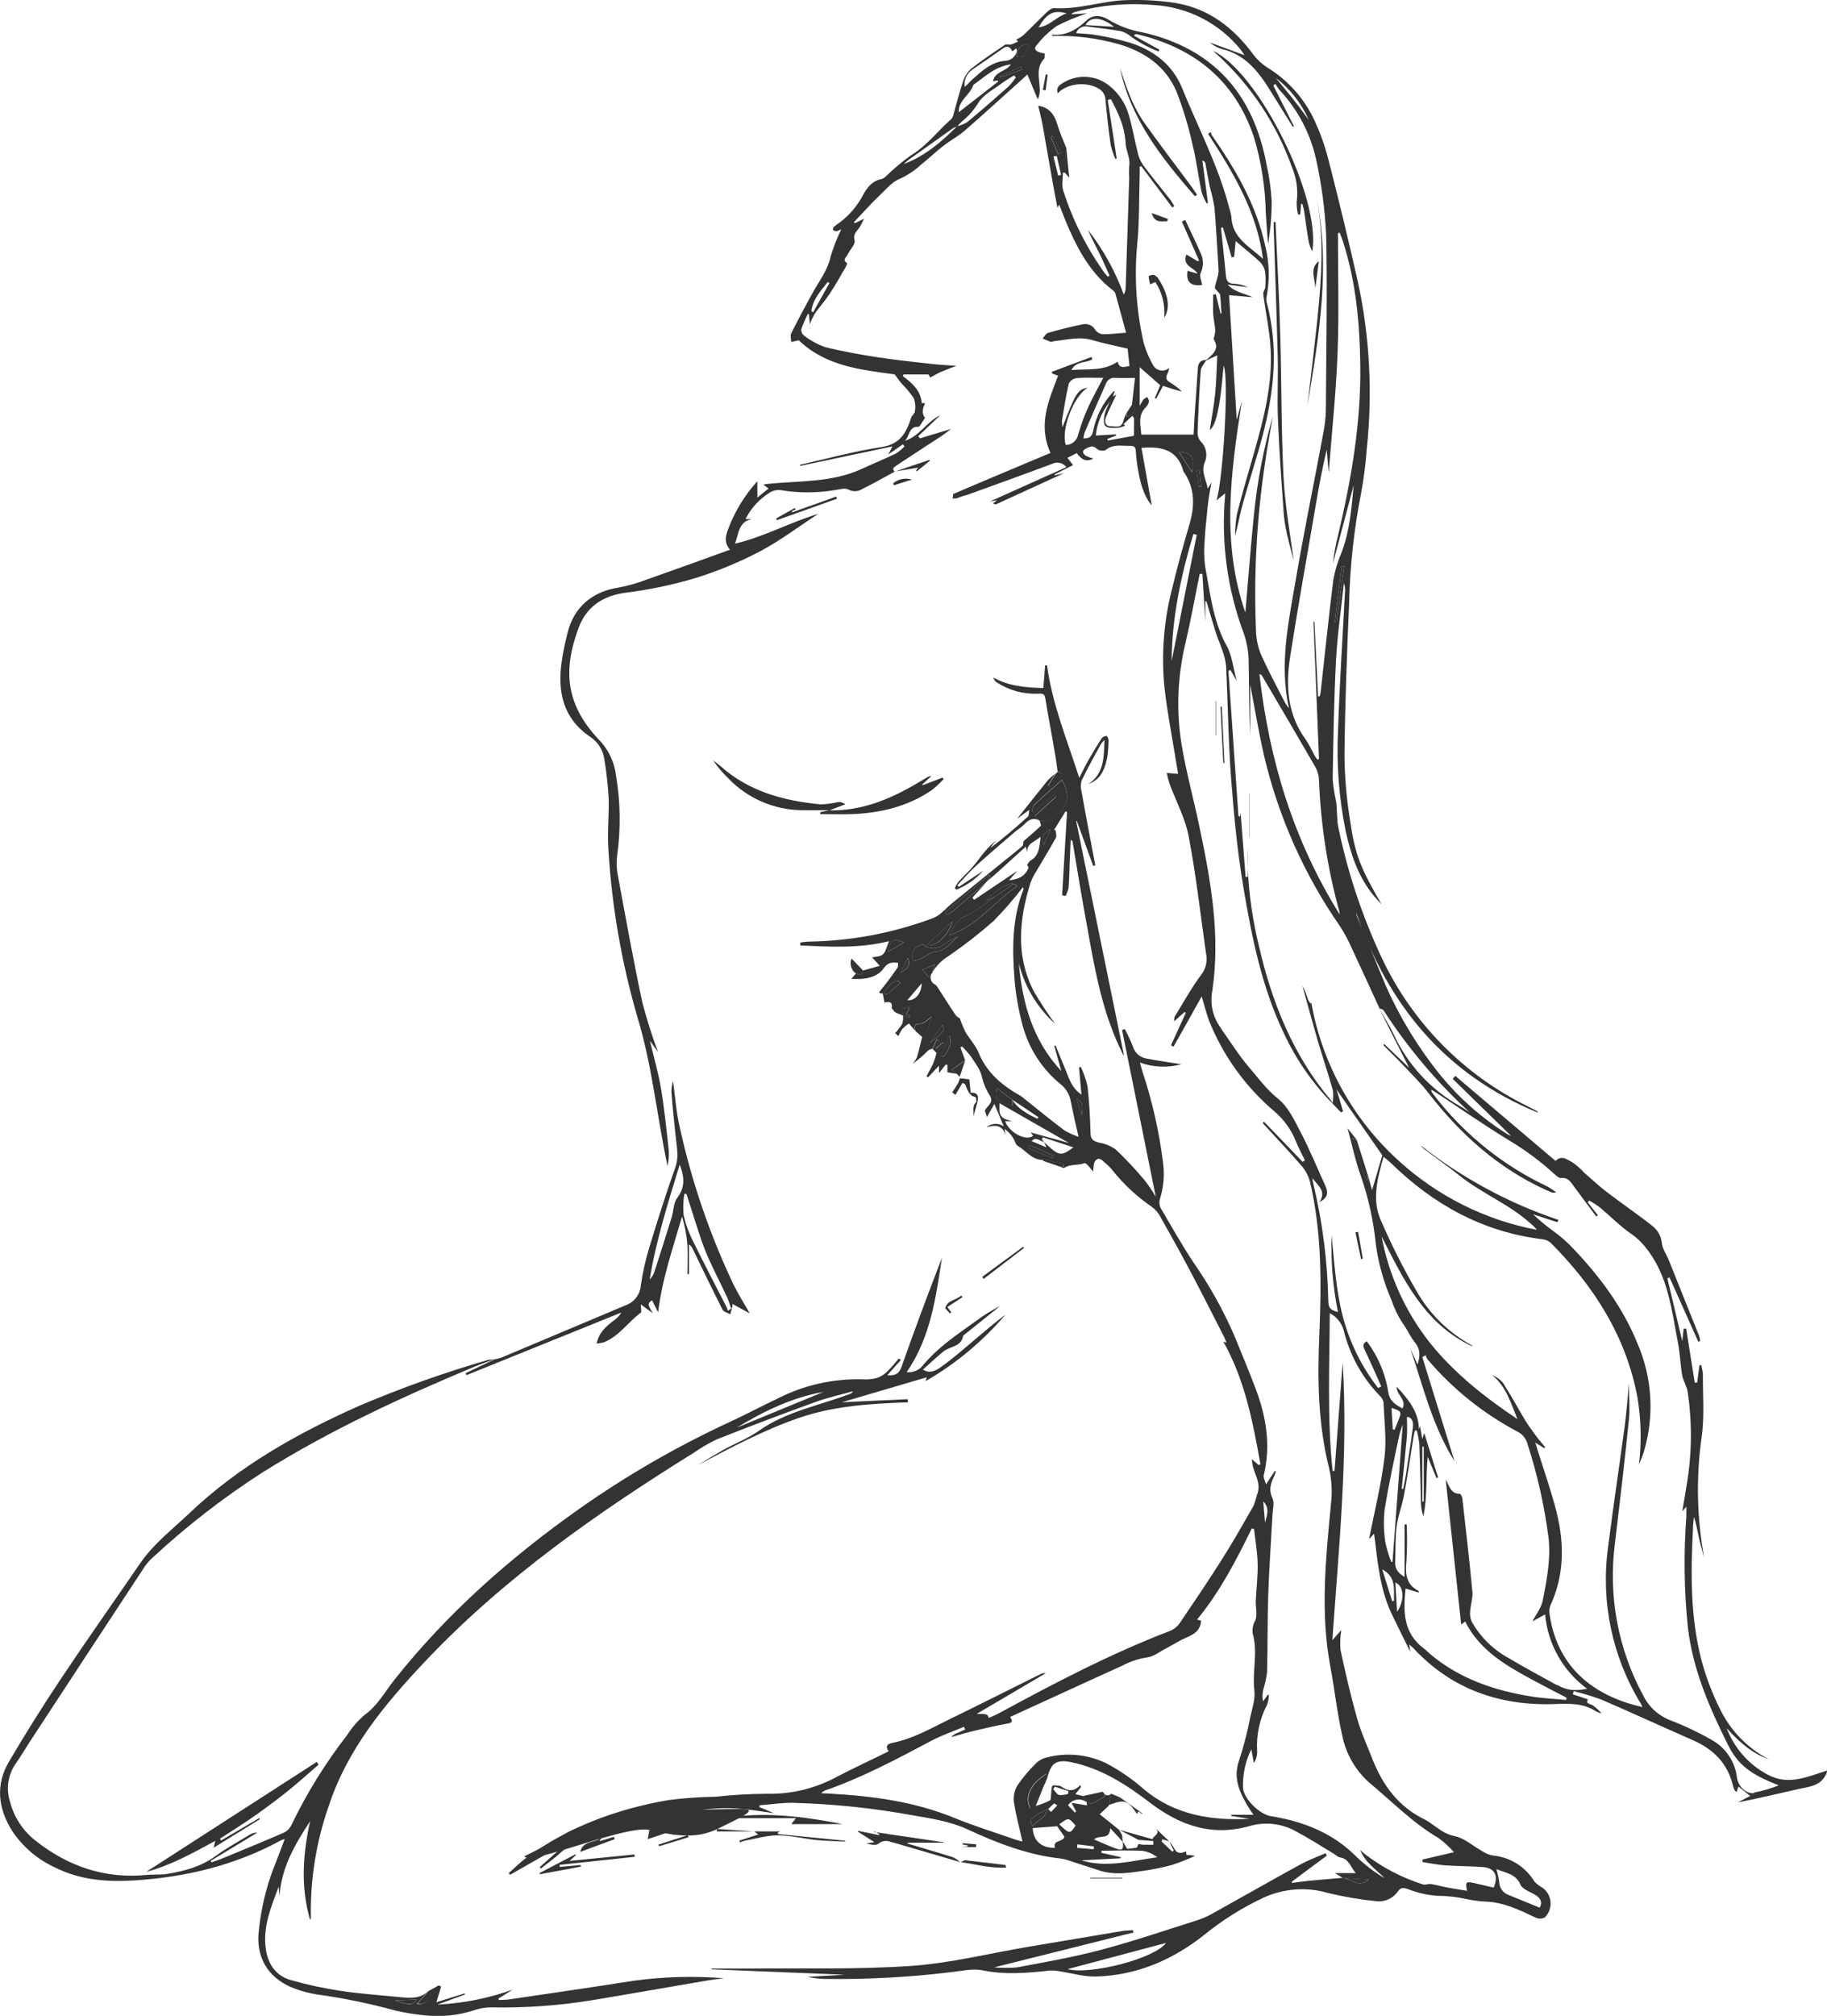<?xml version="1.0" encoding="UTF-8"?> <svg xmlns="http://www.w3.org/2000/svg" width="389" height="429" viewBox="0 0 389 429" fill="none"> <g clip-path="url(#clip0_1094_1406)"> <path d="M376.27 377.58C372.306 375.447 369.242 371.957 367.64 367.75C370.2 370.54 372.92 373.08 376.59 374.35C372.084 372.003 368.452 368.269 366.23 363.7C364.536 360.317 363.196 356.768 362.23 353.11C359.88 343.98 359.99 334.63 360.46 325.28C360.46 324.44 360.6 323.59 360.67 322.75C361.16 324.25 361.41 325.75 361.75 327.25C362.09 328.75 362.48 330.11 362.86 331.54C361.306 323.163 361.103 314.591 362.26 306.15C362.95 301.69 362.54 297.05 362.58 292.5C362.525 291.822 362.401 291.152 362.21 290.5H361.85C361.69 291.74 361.52 292.98 361.35 294.21H360.84L359.01 282.7L358.48 282.76C358.4 283.5 358.31 284.24 358.18 285.38C357.06 280.63 356.03 276.33 355.01 272.02L355.48 271.84L361.6 285.51L361.98 285.38C361.944 285.008 361.877 284.64 361.78 284.28C359.64 278.913 357.49 273.55 355.33 268.19C354.83 266.96 353.97 265.78 353.84 264.52C353.773 263.821 353.566 263.143 353.231 262.526C352.896 261.909 352.44 261.366 351.89 260.93C348.74 258.42 345.39 256.16 342.19 253.71C340.49 252.42 338.93 250.96 337.32 249.56C336.541 248.684 335.654 247.911 334.68 247.26C333.68 246.81 332.56 245.69 331.2 247.03L309.87 228.95L309.3 229.57L321.78 241.75C321.394 241.576 321.017 241.382 320.65 241.17C315.358 237.794 310.633 233.602 306.65 228.75C301.96 222.935 298.053 216.531 295.03 209.7C293.03 204.84 291.01 199.98 288.97 195.12C288.865 194.793 288.785 194.459 288.73 194.12C295.53 213.85 307.64 228.64 327.52 236.79C327.443 236.672 327.36 236.558 327.27 236.45L325.35 235.45C311.625 228.743 300.611 217.538 294.14 203.7C290.027 194.917 286.953 185.685 284.98 176.19C284.6 174.39 284.72 172.49 284.5 170.66C284.144 169.071 283.894 167.461 283.75 165.84C283.89 157.39 284.02 148.93 284.46 140.5C284.75 135.01 285.56 129.55 286.14 124.08C286.372 124.719 286.448 125.405 286.36 126.08C285.85 135.96 285.2 145.83 284.88 155.72C284.552 162.841 285.11 169.976 286.54 176.96C287.65 181.96 289.26 186.74 292.62 190.75C293.11 191.33 293.62 191.88 294.16 192.45C289.79 184.86 288.54 182.08 287.5 174.85C286.724 170.199 286.309 165.495 286.26 160.78C286.37 149.87 286.79 138.95 287.26 128.05C287.452 120.326 288.295 112.632 289.78 105.05C290.376 101.883 290.786 98.684 291.01 95.47C292.277 83.649 291.646 71.701 289.14 60.08C287.14 51.193 285 42.333 282.72 33.5C282 30.777 281.04 28.123 279.85 25.57C277.689 20.938 274.211 17.046 269.85 14.38C268.692 13.64 267.676 12.699 266.85 11.6C262.67 5.93 257.41 1.84 250.37 0.65C246.93 0.12 243.449 -0.091 239.97 0.02C234.76 0.13 229.72 2.1 224.42 1.72C223.89 1.72 223.23 2.25 222.76 2.72C221.09 4.3 219.5 5.98 217.82 7.56C217.38 7.903 216.895 8.185 216.38 8.4L216.76 8.84C216.301 9.083 215.823 9.287 215.33 9.45C214.89 9.56 214.33 9.32 213.97 9.54C211.55 11.17 209.11 12.79 206.82 14.59C206 15.318 205.392 16.255 205.06 17.3C204.26 19.62 203.68 22.02 203 24.38C202.939 24.726 202.787 25.051 202.56 25.32C199.68 27.84 197.39 30.98 194.01 33.02C192.121 34.363 190.339 35.851 188.68 37.47C188.406 37.767 188.062 37.99 187.68 38.12C185.68 38.42 184.5 40.12 183.77 41.47C182.583 43.74 180.914 45.723 178.88 47.28C178.417 47.586 177.973 47.92 177.55 48.28C177.4 48.42 177.3 48.85 177.38 48.94C177.589 49.118 177.856 49.211 178.13 49.2C178.481 49.101 178.817 48.956 179.13 48.77C178.208 50.664 177.442 52.631 176.84 54.65C176.23 57.47 174.53 59.65 173.18 62.04C171.54 64.973 169.967 67.94 168.46 70.94C168.21 71.43 168.46 72.16 168.46 72.78L170.08 72.41C175.85 77.97 183.42 78.69 190.51 79.67C191.08 80.45 191.44 80.99 191.85 81.48C192.836 82.466 193.733 83.536 194.53 84.68C194.875 85.574 194.968 86.546 194.8 87.49C194.8 87.99 194.15 88.42 193.98 88.94C192.98 92.09 191.66 94.51 187.75 95.12C181.9 96.01 176.15 97.6 170.37 98.89V99.14L190.02 94.99L189.14 96.7L192.25 94.54L192.58 94.98C192.045 95.562 191.436 96.073 190.77 96.5C188.32 97.68 185.77 98.72 183.34 99.84C177 102.73 170.13 102.28 163.45 102.97C163.19 102.97 162.93 103.06 162.53 103.13L163.64 103.95L161.26 105.87V102.4C158.529 105.398 156.403 108.895 155 112.7C154.48 114.05 154.12 115.43 155.44 116.97C149.44 119.14 143.65 121.24 137.86 123.27C135.852 124.049 133.777 124.642 131.66 125.04C126.12 125.88 122.2 129.19 120.87 134.58C120.37 136.58 119.87 138.68 119.6 140.75C118.67 147.16 119.86 152.84 125.6 156.75C126.443 157.29 127.156 158.009 127.69 158.856C128.224 159.703 128.566 160.657 128.69 161.65C129.129 164.329 129.429 167.03 129.59 169.74C129.72 173.41 129.27 177.12 129.54 180.74C130.26 192.823 132.33 204.787 135.71 216.41C138.88 226.77 139.86 237.54 142.13 248.11C142.354 247.055 142.445 245.977 142.4 244.9C141.92 240.47 141.47 236.04 140.74 231.65C140.18 228.28 139.21 224.99 138.38 221.48L140.09 223.83C138.793 220.349 137.675 216.805 136.74 213.21C134.81 204.14 133.17 195.01 131.48 185.89C131.264 184.631 131.237 183.347 131.4 182.08C132.189 176.434 132.112 170.702 131.17 165.08C130.858 162.411 129.742 159.9 127.97 157.88C120.48 150.21 119.75 142.88 123.17 133.65C124.83 129.17 128.24 126.8 133.17 126.13C138.145 125.513 143.062 124.489 147.87 123.07C152.669 121.594 157.322 119.679 161.77 117.35C166.12 115.06 170.09 112.02 174.22 109.35C168.22 111.13 162.68 114.25 156.5 115.68C157.29 113.6 157.21 111.01 160.11 110.44H158.74C159.926 108.088 161.749 106.117 164 104.75C164.65 104.364 165.409 104.202 166.16 104.29C169.994 104.93 173.907 104.93 177.74 104.29C178.74 104.16 179.88 103.77 180.61 104.16C181.074 104.414 181.597 104.538 182.125 104.518C182.653 104.499 183.166 104.337 183.61 104.05C185.94 102.9 188.2 101.61 190.49 100.37C190.02 99.82 190.01 99.63 190.98 98.99C194.18 96.86 197.42 94.78 200.63 92.67C201.16 92.32 201.63 91.92 202.5 91.28L195.87 93.28L195.51 92.81L200.19 88.37C197.31 89.71 195.78 92.85 192.63 93.82C193.71 92.93 193.4 90.69 195.56 90.82C195.76 90.82 196.03 90.34 196.22 90.05C196.41 89.76 196.74 89.22 196.95 88.9C196.12 87.9 196.5 86.85 196.95 85.8C196.716 85.809 196.481 85.792 196.25 85.75C196.04 83.11 194.25 81.53 192.25 80.06L192.36 79.68C194.12 79.68 195.87 79.68 197.63 79.68C197.77 79.68 197.91 80.11 198.05 80.34C198.8 79.94 199.54 79.5 200.31 79.15C201.31 78.72 202.31 78.37 203.62 77.84C201.62 77.7 200.18 77.64 198.71 77.48C194.79 77.03 190.86 76.64 186.97 76.04C183.08 75.44 179.39 74.79 175.68 73.86C174.097 73.293 172.61 72.487 171.27 71.47C171.056 71.312 170.882 71.106 170.764 70.867C170.646 70.629 170.586 70.366 170.59 70.1C170.987 68.97 171.458 67.868 172 66.8L172.26 66.9C172.26 67.43 172.35 67.95 172.43 68.95C172.713 68.217 173.047 67.505 173.43 66.82C174.43 65.37 175.65 64.03 176.63 62.55C177.85 60.71 178.92 58.78 180.03 56.88C180.2 56.59 180.41 56 180.34 55.96C179.26 55.31 180.21 54.74 180.44 54.23C180.93 53.16 182.18 51.98 181.96 51.16C181.56 49.67 182.54 49.16 183.05 48.32C183.39 47.75 183.66 47.13 183.96 46.54L182.14 47.44C182.14 47.44 182.05 47.44 181.76 47.33C182.48 46.57 183.12 45.88 183.76 45.21C184.84 44.08 185.88 42.9 187.03 41.83C188.49 40.48 189.85 38.71 191.61 38.04C193.256 37.283 194.771 36.27 196.1 35.04C197.74 33.76 199.23 32.29 200.86 31.04C202.3 29.91 203.96 29.04 205.34 27.86C209.77 24 214.11 20.03 218.75 15.86C219.43 17.51 220.2 19.33 220.96 21.15C221.297 20.408 221.441 19.593 221.38 18.78C221.3 16.64 220.53 14.42 222.29 12.53C222.51 12.3 222.41 11.78 222.46 11.4C220.53 11.09 219.96 10.47 220.74 9.59C221.962 8.026 223.407 6.651 225.03 5.51C227.104 4.447 229.261 3.554 231.48 2.84L228.08 3.05C228.299 2.807 228.584 2.633 228.9 2.55C234.406 1.069 240.131 0.571 245.81 1.08C249.356 1.305 252.816 2.263 255.973 3.893C259.129 5.523 261.914 7.789 264.15 10.55C264.38 10.84 264.57 11.16 264.98 11.75L257.62 9.05C258.368 9.696 259.249 10.17 260.2 10.44C264.95 11.58 267.76 14.97 270.2 18.86C271.887 21.573 273.573 24.283 275.26 26.99L275.5 26.87C274.033 23.977 272.57 21.087 271.11 18.2L271.53 17.84C271.814 18.312 272.128 18.767 272.47 19.2C276.314 23.307 278.987 28.369 280.21 33.86C281.383 39.159 282.102 44.548 282.36 49.97C282.64 62.41 282.36 74.86 282.3 87.32C282.251 89.061 282.047 90.795 281.69 92.5C279.76 102.87 277.62 113.21 275.85 123.6C274.34 132.46 272.36 141.33 274.44 150.73C274.133 150.331 273.846 149.917 273.58 149.49C271.89 146.16 270.1 142.86 268.58 139.49C267.907 137.946 267.521 136.292 267.44 134.61C266.909 122.516 267.552 110.399 269.36 98.43C269.82 95.15 270.45 91.89 271 88.62C269.042 95.415 267.703 102.373 267 109.41C266.27 116.41 265.77 123.41 265.16 130.35C259.98 115.44 262.07 100.35 264.42 85.35C264.04 86.73 263.66 88.11 263.32 89.35C262.793 80.57 262.25 71.723 261.69 62.81L266.74 63.24C264.89 62.4 262.86 62.18 261.39 60.55L265.71 61.13C264.772 60.675 263.751 60.416 262.71 60.37C261.5 60.37 261.11 59.75 261.02 58.67C260.84 56.67 260.61 54.67 260.41 52.67C260.26 51.27 260.12 49.88 259.97 48.49L260.37 48.39C260.99 50.51 261.62 52.63 262.24 54.76L262.77 54.66L263.1 51.31C264.84 52.79 266.52 54.12 268.1 55.58C268.718 56.145 269.151 56.884 269.34 57.7C269.49 58.817 269.51 59.948 269.4 61.07C269.4 61.58 268.91 62.07 268.97 62.6C269.48 66.53 270.35 70.45 270.55 74.39C270.93 81.86 269.09 89.04 267.06 96.16C265.81 100.54 264.5 104.91 263.38 109.33C263.103 110.891 262.963 112.474 262.96 114.06C263.61 111.79 263.96 109.51 264.58 107.3C265.91 102.51 267.48 97.79 268.76 92.99C271.28 83.51 272.3 73.99 269.69 64.29C269.6 63.892 269.6 63.478 269.69 63.08C270.37 59.528 270.271 55.87 269.4 52.36C267.49 43.57 263.07 36.01 258 28.75C257.9 28.536 257.826 28.311 257.78 28.08L257.24 28.5C262.59 36.73 267.64 45.09 268.91 55.1C266.14 52.49 262.34 50.7 262.18 46.15C262.1 45.54 261.956 44.94 261.75 44.36C259.48 35.41 255.15 27.26 251.7 18.78C249.7 13.78 245.57 10.62 240.41 9.03C238.109 8.372 235.772 7.848 233.41 7.46C232.03 7.2 230.61 7.19 229.12 7.05C229.283 6.561 229.619 6.148 230.064 5.888C230.51 5.629 231.034 5.54 231.54 5.64C233.93 5.97 236.33 6.2 238.69 6.64C239.458 6.854 240.169 7.236 240.77 7.76C242.589 9.07 244.569 10.142 246.66 10.95L246.86 10.57L241.4 7.57C241.7 7.28 241.85 7.23 241.99 7.26C254.22 10.13 262.91 17.04 266.99 29.21C268.551 34.425 269.399 39.827 269.51 45.27C269.62 47.49 269.83 49.72 269.99 51.94C270.518 48.902 270.776 45.823 270.76 42.74C270.605 40.131 270.241 37.54 269.67 34.99C266.85 19.99 258.36 10.29 243.24 6.88C240.722 6.45 238.304 5.558 236.11 4.25C234.59 3.25 232.75 3.03 231.37 4.32C229.25 6.32 227 7.66 224.01 7.37C223.984 7.424 223.964 7.481 223.95 7.54C224.074 7.595 224.206 7.632 224.34 7.65C228.956 7.533 233.563 8.106 238.01 9.35C243.62 10.95 248.15 14.03 250.49 19.46C251.913 23.113 253.05 26.871 253.89 30.7C254.73 34.02 255.13 37.45 255.82 40.81C256.101 41.685 256.477 42.526 256.94 43.32L257.19 43.16C256.8 40.16 256.4 37.16 256.01 34.16C256.41 34.3 256.59 34.49 256.64 34.72C256.96 36.4 257.24 38.09 257.58 39.72C258 41.182 258.334 42.668 258.58 44.17C258.95 48.51 259.17 52.86 259.44 57.17C259.479 57.574 259.462 57.981 259.39 58.38C259.17 59.32 258.84 60.24 258.66 61.19C258.66 61.41 259.01 61.71 259.21 61.97C259.41 62.23 259.76 62.49 259.79 62.77C259.93 64.08 259.98 65.4 260.07 66.71H259.87C259.53 65.34 259.2 63.98 258.87 62.62L258.31 62.67C258.31 64.06 258.25 65.45 258.31 66.84C258.38 68.01 258.7 69.17 258.75 70.34C258.712 70.941 258.587 71.534 258.38 72.1C258.679 72.587 258.883 73.127 258.98 73.69C258.902 74.284 258.648 74.841 258.25 75.29C257.814 75.766 257.336 76.201 256.82 76.59C255.62 76.59 255.12 77.22 255.04 78.37C254.84 81.59 254.59 84.81 254.38 88.02C254.28 89.54 254.22 91.02 254.14 92.48H243C242.87 90.48 242.21 88.41 243.94 86.68C244.272 86.358 244.508 85.949 244.62 85.5C244.69 85.2 244.42 84.82 244.29 84.5C243.998 84.614 243.724 84.773 243.48 84.97C243.168 85.413 242.894 85.881 242.66 86.37V78.13L247.04 81.99L245.88 84.7L246.18 84.82L247.64 82.11C248.41 82.36 249.08 82.59 249.76 82.8C250.44 83.01 251.03 83.15 251.66 83.33C250.868 82.563 249.988 81.892 249.04 81.33C247.47 80.4 249.04 79.33 248.89 78.33C248.658 78.528 248.387 78.675 248.095 78.764C247.803 78.852 247.495 78.879 247.192 78.844C246.889 78.808 246.597 78.71 246.333 78.556C246.069 78.403 245.84 78.196 245.66 77.95C244.695 76.324 243.955 74.575 243.46 72.75C241.924 65.913 241.479 58.876 242.14 51.9C242.62 46.97 242.51 41.99 242.66 37.02C242.66 36.5 242.66 35.97 242.66 35.45L242.98 35.34L249.6 44.14L250.02 43.87C249.75 43.43 249.53 42.96 249.22 42.55C247.29 40.09 245.29 37.68 243.42 35.18C242.871 34.4 242.48 33.52 242.27 32.59C241.57 29.87 241.12 27.07 240.32 24.38C239.599 21.937 238.139 19.778 236.14 18.2C234.746 17.09 233.039 16.445 231.259 16.358C229.479 16.27 227.717 16.743 226.22 17.71C225.49 18.18 224.81 18.71 225.22 19.85C227.16 17.75 231.22 17.31 233.8 18.79C234.255 19.012 234.642 19.353 234.918 19.778C235.195 20.202 235.351 20.694 235.37 21.2C235.657 24.42 236.027 27.627 236.48 30.82C236.719 31.849 237.054 32.853 237.48 33.82L237.76 33.7C237.133 29.56 236.5 25.423 235.86 21.29L236.52 21.1C237.228 22.371 237.859 23.683 238.41 25.03C239.092 26.688 239.51 28.442 239.65 30.23C239.65 32.01 240.73 33.54 240.43 35.34C240.375 36.209 240.375 37.081 240.43 37.95C240.183 45.843 239.927 53.733 239.66 61.62C239.565 61.99 239.437 62.351 239.28 62.7C237.47 57.732 234.892 53.079 231.64 48.91C232.36 50.6 233.23 52.2 234.04 53.84C234.85 55.48 235.52 57.05 236.25 58.66L235.86 58.86C235.66 58.63 235.44 58.43 235.26 58.19C231.388 52.815 228.391 46.861 226.38 40.55C225.99 39.4 226.32 38.01 226.32 36.73H226.72L227.66 37.82C227.44 35.67 227.24 33.58 227.03 31.5C227.014 31.448 226.994 31.398 226.97 31.35C226.37 29.79 225.66 28.26 225.18 26.65C224.55 24.52 223.55 22.87 221.05 22.5C221.37 23.87 221.72 25.19 221.97 26.5C222.69 30.5 223.36 34.5 224.07 38.45C224.4 40.37 224.78 42.27 225.14 44.18L225.54 43.55C226.03 44.81 226.42 45.91 226.88 47C229.21 52.58 231.93 57.89 236.88 61.72C237.139 61.889 237.344 62.128 237.47 62.41C238.24 65.16 238.97 67.91 239.76 70.8C237.88 70.94 236.32 71.14 234.76 71.12C234.454 71.085 234.158 70.986 233.893 70.829C233.628 70.672 233.398 70.461 233.22 70.21C232.951 69.734 232.533 69.361 232.03 69.148C231.528 68.934 230.969 68.893 230.44 69.03C227.99 69.52 225.56 70.14 223.16 70.83C222.69 70.96 222.38 71.62 222 72.03C222.558 72.296 223.128 72.532 223.71 72.74C223.92 72.81 224.2 72.61 224.45 72.59C227.17 72.31 229.86 71.54 232.65 72.39C235.02 73.11 237.46 73.56 240.09 74.19C240.19 75.14 240.34 76.48 240.49 77.88C239.41 78.07 238.33 78.54 237.96 76.96C234.96 79.02 231.71 78.45 228.12 78.74C229.25 76.67 231.33 77.32 232.59 76.44C232.53 76.28 232.47 76.12 232.4 75.96L223.93 79.13L224.03 79.48L225.28 79.95C223.28 85.25 220.95 90.37 223.67 96.38C216.74 99.3 209.9 102.14 203.09 105.07C203.039 105.094 202.985 105.114 202.93 105.13C202.926 105.443 202.886 105.755 202.81 106.06C203.1 106.06 203.39 106.06 203.67 106.06C204.418 105.742 205.191 105.484 205.98 105.29C211.98 103.13 217.98 100.97 223.98 98.72C224.49 98.45 225.08 98.371 225.643 98.498C226.205 98.624 226.705 98.948 227.05 99.41L210.8 106.7L212.3 106.45L211.41 107.15L211.63 107.21C211.76 107.21 211.87 107.31 211.99 107.35L226.53 100.7L224.58 101.14L224.53 100.97L228.47 98.97L227.27 97.42L229.27 96.42C230.2 97.75 231.27 98.42 232.79 97.57C232.211 97.435 231.653 97.223 231.13 96.94C230.48 96.48 230.32 95.87 231.25 95.43C232.18 94.99 232.76 94.72 233.6 95.56C233.86 95.744 234.163 95.859 234.479 95.894C234.796 95.929 235.116 95.883 235.41 95.76C237.04 94.41 238.9 94.94 240.69 94.88C241.56 94.88 241.8 95.2 241.84 96.06C241.922 97.425 242.089 98.785 242.34 100.13C242.82 102.86 243.52 105.51 245.22 107.54C244.51 103.54 243.78 99.45 243.04 95.31C247.36 94.92 250.59 95.74 251.89 99.99C251.89 100.08 251.89 100.21 251.96 100.28C254.52 103.93 254.41 107.79 253.17 111.88C251.817 116.426 250.573 121.05 249.44 125.75C247.773 132.417 247.259 139.32 247.92 146.16C248.5 151.45 249.55 156.69 250.39 161.96L250.84 164.67L248.43 164.48C248.572 165.234 248.759 165.978 248.99 166.71C250.37 170.45 252.35 174.07 253.08 177.92C254.65 186.12 255.58 194.44 256.76 202.71C256.952 203.489 256.972 204.3 256.818 205.088C256.664 205.876 256.341 206.62 255.87 207.27C253.72 210.12 252 213.27 250.11 216.34C250.02 216.48 250.06 216.69 249.98 217.34L252.24 215.34L252.48 215.52L249.32 222.44L249.86 222.72C251.86 219.18 253.86 215.64 255.86 212.03C256.43 213.94 256.86 215.67 257.47 217.3C260.459 224.708 265.201 231.279 271.29 236.45C273.326 238.163 274.909 240.351 275.9 242.82C276.44 244.21 277.18 245.53 277.83 246.88L277.36 247.24L269.14 238.7L268.84 238.97C271.56 241.97 274.35 244.86 276.98 247.91C277.885 248.919 278.546 250.124 278.91 251.43C281.45 262.16 281.36 273.08 280.91 284C280.49 293.56 280.63 303.08 282.99 312.42C283.561 314.969 283.689 317.597 283.37 320.19C282.28 331.67 281.08 343.19 283.26 354.67C284.17 359.49 284.68 364.4 285.76 369.18C286.521 373.106 288.552 376.672 291.54 379.33C296.36 383.33 300.8 387.91 306.3 391.13C307.499 392.008 308.599 393.014 309.58 394.13L302.86 395.7V396.23C304.46 396.47 306.06 396.81 307.67 396.93C310.33 397.12 313 397.09 315.67 397.29C318.34 397.49 319.09 399.19 318.03 401.67L313.74 400.67C312.16 400.31 311.94 400.53 312.37 402.35C311.04 402.13 309.78 401.95 308.54 401.72C307.3 401.49 305.97 401.12 304.66 400.91C304.12 400.82 303.48 401.15 302.98 400.99C298.474 399.571 294.255 397.363 290.52 394.47C290.2 394.22 289.91 393.94 289.6 393.68C290.68 396.33 292.97 397.79 294.82 399.68C292.702 398.417 290.73 396.925 288.94 395.23C283.86 390.06 277.55 387.58 270.57 386.46C268.17 386.08 264.71 382.71 264.65 380.32C264.581 377.52 265.188 374.745 266.42 372.23C266.64 373.38 266.81 374.23 266.97 375.15C267.446 374.43 267.691 373.582 267.67 372.72C267.444 369.246 268.184 365.778 269.81 362.7C270.03 362.038 270.151 361.347 270.17 360.65H269.92L268.92 362.05C268.76 361.226 268.777 360.377 268.97 359.56C269.345 358.342 269.616 357.094 269.78 355.83C269.93 350.31 269.84 344.83 270.03 339.27C270.22 333.71 270.63 328.04 270.93 322.43C270.99 321.21 271.39 319.79 270.93 318.81C270.07 317 270.57 315.57 271.33 314.04C271.459 313.715 271.563 313.381 271.64 313.04L271.45 312.98L269.56 315.87C269.33 315.02 268.95 314.43 269.07 313.96C270.61 307.64 269.62 301.54 267.38 295.59C265.96 291.8 264.38 288.09 262.86 284.33C260.458 278.775 257.499 273.478 254.03 268.52C251.61 264.85 249.44 261.02 247.22 257.22C246.866 256.616 246.766 255.897 246.94 255.22C247.758 252.671 247.991 249.971 247.62 247.32C246.799 240.755 245.332 234.287 243.24 228.01C243.07 227.47 242.93 226.91 242.71 226.1C245.541 227.133 248.623 227.262 251.53 226.47C249.07 226.07 246.59 225.72 244.14 225.26C243.452 225.155 242.809 224.854 242.287 224.393C241.766 223.932 241.388 223.33 241.2 222.66C240.702 221.398 240.131 220.166 239.49 218.97L238.91 219.17C241.34 231.17 243.77 243.17 246.09 254.68C245.377 253.446 244.578 252.263 243.7 251.14C241.771 248.831 239.707 246.637 237.52 244.57C236.452 243.823 235.228 243.33 233.94 243.13C232.94 242.84 232.24 242.56 232.2 241.26C232.1 237.88 231.94 234.49 231.55 231.14C231.226 229.712 230.739 228.327 230.1 227.01L229.74 227.14C229.9 228.99 230.07 230.84 230.26 232.92C228.26 231.59 227.71 229.71 226.98 227.92C226.25 226.13 225.48 224.28 224.74 222.46L224.47 222.55C224.97 224.336 225.473 226.123 225.98 227.91C219.91 221.44 217.68 213.5 216.92 204.97C218.16 209.944 220.855 214.435 224.66 217.87C223.034 215.66 221.526 213.367 220.14 211C216.24 203.49 216.98 195.73 219.36 188C219.666 187.132 220.072 186.303 220.57 185.53C221.97 183.12 223.45 180.75 224.8 178.3C225.04 177.89 224.8 177.19 224.74 176.63H224.42C225.24 175.296 226.063 173.963 226.89 172.63L227.19 172.81L226.14 190.49L226.87 190.66C227.162 190.121 227.38 189.546 227.52 188.95C227.67 187.11 227.68 185.26 227.76 183.42C227.82 181.85 227.89 180.29 227.96 178.72C228.27 178.85 228.35 178.97 228.37 179.1C229.37 185.16 230.37 191.23 231.49 197.29C233.03 205.92 234.55 214.56 238.26 222.61C238.56 223.25 238.87 223.88 239.18 224.51L239.29 224.43L229.14 174.75L229.27 174.7C230.43 177.88 231.593 181.063 232.76 184.25L233.21 184.14C232.21 178.91 231.21 173.69 230.29 168.46C230.064 167.693 230.064 166.877 230.29 166.11C231.55 163.48 232.99 160.93 234.38 158.37C234.604 158.034 234.865 157.725 235.16 157.45C235.02 161 235.16 164.58 231.75 166.85C232.713 166.499 233.563 165.894 234.21 165.1C235.8 162.82 235.99 160.1 236.03 157.45C236.03 157.15 235.72 156.59 235.58 156.6C235.196 156.621 234.837 156.794 234.58 157.08C233.613 158.58 232.683 160.11 231.79 161.67C231.08 162.93 230.45 164.23 229.79 165.52C227.23 157.52 224.04 149.85 222.93 141.59H222.53C222.4 143.17 222.28 144.75 222.14 146.41C218.44 146.31 214.82 146.04 211.47 144.16C211.588 144.555 211.826 144.905 212.15 145.16C214.766 146.885 217.859 147.742 220.99 147.61C221.79 147.61 222.39 147.43 222.57 148.61C223.17 152.44 223.94 156.24 224.57 160.05C224.82 161.41 224.98 162.79 225.18 164.16C226.32 164.49 226.18 165.16 225.53 165.8C224.899 166.367 224.231 166.892 223.53 167.37L223.15 167.12L224.7 164.63C224.139 165.041 223.613 165.499 223.13 166C220.91 168.73 218.74 171.49 216.55 174.24L219.17 172.33C219.03 173.01 219.09 173.55 218.85 173.77C216.29 176.08 213.69 178.34 210.85 180.45L212.09 178.75C211.31 179.53 210.48 180.28 209.75 181.12C208.85 182.18 208.07 183.35 207.16 184.4C206.25 185.45 205.03 186.58 204.01 187.71C203.72 188.11 203.478 188.543 203.29 189L203.64 189.31C205.815 188.43 207.759 187.062 209.32 185.31L204.16 188.72L203.84 188.37C205.21 186.94 206.5 185.42 207.97 184.1C210.7 181.61 213.54 179.22 216.34 176.81C216.927 176.406 217.489 175.965 218.02 175.49C218.95 174.44 219.95 173.89 221.32 174.59C221.43 175 221.74 175.59 221.6 175.74C220.42 176.88 219.16 177.93 217.92 179.01C217.84 179.36 217.92 179.86 217.66 180.06C216.5 181.06 215.28 182.01 214.09 182.97L202.8 192.13C201.42 193.24 200.21 194.8 198.63 195.38C190.152 198.551 181.191 200.239 172.14 200.37C171.557 200.399 170.976 200.462 170.4 200.56V201.19C176.59 201.46 182.79 201.87 189.29 200.28C188.77 201.48 188.6 202.51 188 203.07C187.4 203.63 186.43 203.53 185.69 203.72C186.03 204.11 186.5 204.62 187.31 205.52L183.76 206.52C183.63 207.62 182.9 207.32 182.24 207.16L181.24 208.32C181.77 208.32 182.42 208.32 183.06 208.32C185.06 208.26 187.06 207.58 188.06 206.16C189.06 204.74 189.85 204.75 191.23 204.89C191.18 205.32 191.23 205.73 191.07 205.97C189.98 207.51 188.89 209.06 187.68 210.5C187.11 211.17 186.98 211.4 187.95 211.4C188.07 212.02 188.18 212.63 188.31 213.31C189.1 213.21 190.13 212.97 189.84 214.52C189.84 214.59 190.03 214.69 190.09 214.8C190.55 215.69 191.55 215.68 192.27 216.14C192.326 216.715 192.272 217.295 192.11 217.85C191.669 218.561 191.163 219.23 190.6 219.85L191.28 220.47C191.494 219.95 191.763 219.454 192.08 218.99C192.52 218.545 192.999 218.14 193.51 217.78L194.93 219.4C194.54 218.32 194.66 217.78 196.07 217.82C196.69 217.82 197.33 217.03 198.29 216.37C198.06 217.2 197.95 217.67 197.8 218.12C197.54 218.9 197.28 219.68 196.97 220.44C196.91 220.57 196.56 220.58 196.34 220.65C195.98 222.09 195.67 223.55 195.24 224.97C194.995 225.478 194.675 225.947 194.29 226.36C195.494 225.533 196.61 224.585 197.62 223.53C197.899 223.352 198.207 223.223 198.53 223.15L199.47 221.15L199.93 221.37C199.75 221.84 199.57 222.3 199.22 223.17L200.71 221.83L201.02 222.06L199.41 224.06C199.222 224.81 198.988 225.548 198.71 226.27C198.29 227.22 197.71 228.12 197.28 229.04L197.61 229.24L199.93 226.77V228.33L201.37 226.52L201.72 226.62V228.18L203.72 228.51L202.58 227.64L205.49 225.64L204.49 222.87L204.85 222.68C205.578 223.395 206.246 224.167 206.85 224.99C207.72 226.36 208.85 227.76 209.09 229.28C209.453 230.718 210.051 232.087 210.86 233.33C211.58 234.7 210.15 235.33 209.69 236.33L210.14 237.7C210.58 236.91 211.02 236.13 211.72 234.9L213.72 239.68C213.166 239.306 212.506 239.122 211.838 239.156C211.171 239.191 210.533 239.441 210.02 239.87C211.79 239.37 213.4 239.29 214.09 241.51C214.03 241.08 213.96 240.65 213.9 240.22C214.649 240.75 215.279 241.432 215.75 242.22C216.1 242.74 216.22 243.56 216.68 243.82C218.44 244.82 219.68 246.82 222 246.82C222.05 246.82 222.11 246.98 222.16 247.07V246.61L226.57 247.75C226.57 247.91 226.52 248.06 226.5 248.21H225.5C225.89 248.32 226.42 248.65 226.64 248.5C227.95 247.63 229.54 248.06 230.92 247.5C231.13 247.42 231.64 247.98 231.92 248.3C232.2 248.62 232.59 249.11 232.72 249.3C232.88 248.48 232.78 247.52 233.22 247.01C234.04 246.01 234.76 247.01 235.4 247.55C235.955 248.006 236.461 248.519 236.91 249.08C239.32 252.082 242.161 254.71 245.34 256.88C246.03 257.403 246.599 258.068 247.01 258.83C249.08 262.49 251.12 266.16 253.08 269.83C255.62 274.63 258.08 279.47 260.54 284.3C260.766 284.755 260.966 285.223 261.14 285.7L260.48 285.52C265.05 293.6 266.76 302.58 268.37 311.6L267.97 311.75L266.53 310.48C266.578 311.021 266.659 311.558 266.77 312.09C267.32 314.09 268.56 315.87 267.63 318.09C267.439 318.858 267.209 319.616 266.94 320.36C264.77 324.15 262.63 327.94 260.3 331.62C257.38 336.25 254.3 340.8 251.23 345.33C250.709 346.09 249.98 346.683 249.13 347.04C236.46 351.89 224.48 358.17 212.59 364.62C211.93 364.98 211.22 365.25 210.53 365.56C210.22 364.73 210.22 364.73 207.96 364.7L222.67 356.04C222.244 355.982 221.81 356.07 221.44 356.29C214.97 359.5 208.52 362.76 202.02 365.92C198.12 367.83 194.32 370.02 190.02 370.87C188.96 371.08 188.42 371.53 189.22 372.67C185.45 374.51 181.78 376.23 178.22 378.07C173.637 380.577 168.473 381.829 163.25 381.7C159.615 381.725 155.984 381.936 152.37 382.33C148.996 382.383 145.628 382.623 142.28 383.05C131.37 384.94 121.14 388.7 112.14 395.26C110.78 396.26 109.6 397.46 108.33 398.57C108.42 398.7 108.52 398.82 108.61 398.94L118.87 393.09L119.16 393.55L114.9 397.33L115.16 397.61L118.39 395.09C119.8 393.783 121.326 392.608 122.95 391.58C127.7 389.11 132.95 388.15 138.13 387.02C140.88 386.42 143.75 386.35 146.48 385.68C150.462 384.765 154.571 384.535 158.63 385C160.54 385.18 162.44 385.51 164.79 385.83L161.69 384.54V384.16C164.07 383.97 166.45 383.59 168.83 383.63C177.382 383.857 185.904 384.743 194.32 386.28C198.32 386.97 202.27 387.56 206.02 389.28C212.35 392.21 218.85 394.73 225.89 395.49C226.596 395.601 227.289 395.782 227.96 396.03C230.1 396.71 232.22 397.45 234.36 398.11C237.36 399.02 240.36 398.54 243.36 398.11C245.421 397.828 247.462 397.413 249.47 396.87C251.153 396.315 252.806 395.671 254.42 394.94C253.841 394.778 253.241 394.708 252.64 394.73C252.578 394.471 252.541 394.206 252.53 393.94C251.36 394.54 250.45 394.42 249.87 393.08C249.616 392.651 249.314 392.251 248.97 391.89L249.91 393.75L249.62 394.04L247.34 391.88L247.48 391.38L248.95 391.84L246.03 389.03C247.25 390.22 245.54 390.61 245.39 391.37L238.31 389.37L242.41 391.51L245.57 391.76V392.55H243.44L242.37 392.39C242.25 392.67 242.17 393.13 241.99 393.17C241.33 393.297 240.661 393.38 239.99 393.42C239.68 392.91 239.38 392.42 239.07 391.87C239.01 391.39 238.96 390.87 238.9 390.45C238.69 390.08 238.47 389.72 238.25 389.35L234.14 386.05L236.01 384.31L236.16 384.05C236.3 383.26 236.43 382.47 236.57 381.68C236.486 381.792 236.378 381.882 236.253 381.945C236.128 382.007 235.99 382.04 235.85 382.04C235.71 382.04 235.573 382.007 235.448 381.945C235.323 381.882 235.214 381.792 235.13 381.68C235.34 382.07 235.23 382.42 234.61 382.63C233.61 382.98 232.78 384.36 231.42 383.49L230.59 382.19L228.96 381.77L230.14 380.3C230.14 380.15 230.05 379.99 230 379.84C228.68 381.33 227.36 381.15 226 380.2C225.884 380.105 225.747 380.04 225.6 380.01C225.08 380.01 224.32 379.77 224.09 380.01C223.86 380.25 223.89 381.01 223.81 381.6C223.73 382.19 223.81 382.97 223.52 383.14C222.555 383.611 221.551 383.999 220.52 384.3C221.25 382.52 221.91 380.91 222.52 379.3C221.7 380.81 220.89 382.3 220.05 383.82C219.827 384.17 219.58 384.504 219.31 384.82C218.11 382.25 219.31 379.64 222.79 377.43C222.67 378.21 222.57 378.81 222.48 379.43C222.697 379.037 222.878 378.625 223.02 378.2C223.79 375.1 225.02 374.34 228.09 374.98C234.42 376.28 239.82 379.74 244.72 383.5C251.24 388.5 257.97 390.78 265.89 388.62C267.524 388.121 269.241 387.952 270.941 388.124C272.641 388.295 274.289 388.804 275.79 389.62C278.59 391.1 281.27 392.83 283.99 394.46C284.43 394.72 284.84 395.17 285.3 395.24C287.24 395.52 287.59 397.37 288.67 398.59H284.24L285.87 399.59C283.54 399.79 281.21 399.98 278.87 400.2C277.6 400.32 276.35 400.51 275.08 400.67V400.38L282.51 394.86L282.24 394.35C280.44 395.14 278.58 395.81 276.86 396.75C270.75 400.1 264.7 403.55 258.62 406.93C257.565 407.56 256.45 408.083 255.29 408.49C248.35 410.69 241.45 413.04 234.42 414.91C228.56 416.47 222.55 417.51 216.58 418.64C214.947 418.786 213.303 418.786 211.67 418.64L241.33 411.22L241.21 410.72C240.4 410.79 239.58 410.8 238.78 410.93C232.16 412.03 225.54 413.143 218.92 414.27C210.59 415.68 202.3 417.76 193.92 418.34C182.43 419.12 170.87 418.78 159.34 418.9C156.73 418.9 154.12 418.9 151.51 418.9V419.06L179.8 420.2L172 420.66C173.148 420.929 174.321 421.077 175.5 421.1C184.738 421.235 193.973 420.727 203.14 419.58C205.14 419.33 207.21 418.88 209.14 419.26C213.97 420.26 218.72 419.85 223.52 419.32C224.224 419.283 224.93 419.337 225.62 419.48C228.19 419.86 230.76 420.66 233.31 420.59C242.08 420.36 249.81 417 256.57 411.59C260.387 408.512 264.561 405.903 269 403.82C273.325 401.831 278.224 401.475 282.79 402.82C286.166 403.637 289.594 404.218 293.05 404.56C293.952 404.661 294.865 404.511 295.687 404.126C296.509 403.741 297.209 403.137 297.71 402.38C298.29 401.6 298.82 401.69 299.71 401.96C301.649 402.734 303.69 403.219 305.77 403.4C307.959 403.409 310.141 403.647 312.28 404.11C313.596 404.398 314.934 404.576 316.28 404.64C320.22 404.77 323.62 406.48 327.07 408.1C327.37 408.225 327.694 408.28 328.018 408.261C328.342 408.242 328.657 408.149 328.94 407.99C329.355 407.571 329.676 407.069 329.883 406.517C330.089 405.965 330.176 405.376 330.137 404.787C330.098 404.199 329.935 403.626 329.658 403.106C329.381 402.586 328.996 402.13 328.53 401.77C327.855 401.408 327.241 400.942 326.71 400.39C325.773 398.83 324.48 397.513 322.936 396.549C321.393 395.584 319.643 394.998 317.83 394.84C317.032 394.682 316.274 394.365 315.6 393.91C313.6 392.82 311.79 391.11 309.7 390.71C307.61 390.31 306.39 389.15 304.87 388.14C304.419 387.8 303.945 387.492 303.45 387.22C297.84 384.56 294.45 379.98 292.22 374.35C291.11 371.48 289.8 368.67 288.97 365.72C287.6 360.91 286.47 356.01 285.42 351.12C285.301 349.698 285.358 348.267 285.59 346.86L283.68 349.02C285.06 329.18 287.08 309.61 285.88 289.94L284.14 313.02H283.74C282.56 301.89 283.07 290.74 283.13 279.44C283.871 279.82 284.521 280.354 285.039 281.005C285.556 281.657 285.928 282.412 286.13 283.22C287.419 288.426 290.069 293.196 293.81 297.04C294.22 297.417 294.491 297.92 294.58 298.47C294.73 302.41 295.26 306.4 294.77 310.27C294.04 316.12 292.6 321.88 291.49 327.52L292.55 326.36C292.66 327.13 292.73 327.6 292.79 328.08C293.42 333.38 294.02 338.69 296.39 343.59C297.66 346.23 298.97 348.85 300.27 351.48C300.2 351.03 300.12 350.53 300.03 349.93C300.47 350.3 300.67 350.44 300.83 350.61C309 359.46 319.32 363.03 331.11 362.61C334.2 362.49 337.11 362.41 339.77 364.13C340.163 364.335 340.58 364.493 341.01 364.6C340.489 363.99 339.898 363.443 339.25 362.97C338.8 362.56 337.45 362.62 338.1 361.61L334.88 360.54C334.95 360.32 335.02 360.1 335.08 359.87C337.065 360.353 339.022 360.947 340.94 361.65C347.48 364.47 353.94 367.45 360.47 370.31C364.87 372.24 367.91 375.31 369.01 380.1C369.09 380.397 369.201 380.685 369.34 380.96C369.39 381.07 369.54 381.15 369.74 381.33L370.15 380.16L372.66 382.16L370.02 383.52C374.32 382.73 378.52 381.67 382.74 380.73C385.32 380.16 388.12 380.08 389.1 376.73C384.83 378.05 380.8 380.07 376.27 377.58ZM173.14 66.44L172.76 66.24C173.02 63.69 174.76 61.93 176.23 60.01L176.61 60.21L173.14 66.44ZM207.01 14.82C209.21 13.35 211.39 11.82 213.55 10.29C214.55 9.57 215.09 10.04 215.55 10.92L216.41 10.28L216.5 10.96C216.345 11.537 216.003 12.047 215.527 12.409C215.051 12.771 214.468 12.965 213.87 12.96C211.01 13.24 209.09 15.09 207.1 16.83C206.51 17.35 206.04 18 205.38 18.48C205.289 17.777 205.396 17.062 205.687 16.416C205.978 15.77 206.443 15.217 207.03 14.82H207.01ZM207.24 18.06C209.54 16.48 211.79 14.15 215.24 13.69C214.24 15.26 211.83 15.15 211.42 17.29L212.42 17.12L212.56 17.33L204.14 23.88C204.02 21.35 206.51 20.27 207.26 18.06H207.24ZM192.44 34.91C192.93 34.47 193.14 34.24 193.38 34.07C196.54 31.81 199.69 29.56 202.86 27.32C203.117 27.158 203.396 27.036 203.69 26.96C200.48 30.13 197.14 33.09 192.44 34.91ZM214.7 18.44C211.83 20.99 208.93 23.51 205.97 25.97C205.314 26.374 204.598 26.674 203.85 26.86C204.16 26.52 204.45 26.16 204.79 25.86C206.174 24.753 207.357 23.416 208.29 21.91C209.29 20.21 211.37 19.15 213.04 17.91C213.94 17.22 214.94 16.66 215.9 16.04L216.3 16.46C215.825 17.165 215.29 17.828 214.7 18.44ZM213 16.44L212.92 16.14L217.37 14.22L217.61 14.81L213 16.44ZM216.4 12.09C216.45 11.71 216.5 11.31 216.56 10.92C217.1 10.02 217.67 9.15 219.2 9.56C218.27 10.49 218.79 12.55 216.4 12.07V12.09ZM221.11 5.84C222.93 2.78 224.29 2.07 227.11 2.84C224.91 3.55 223.58 5.51 221.14 5.82L221.11 5.84ZM274.63 20.22C273.63 18.99 272.63 17.77 271.63 16.56C274.672 18.897 277.079 21.961 278.63 25.47C277.35 23.7 276.01 21.93 274.63 20.2V20.22ZM237.19 5.7L231.11 5.33C232.14 3.47 234.49 3.54 237.19 5.7ZM225.3 37.36L224.3 33.29L225.01 33.2C225.31 34.54 225.62 35.88 225.92 37.2L225.3 37.36ZM225.3 32.81C224.77 31.59 224.23 30.36 223.7 29.13L224.13 28.93L225.93 32.58L225.3 32.81ZM229.58 92.31C229.502 92.962 229.189 93.564 228.699 94.002C228.21 94.44 227.577 94.685 226.92 94.69C225.86 91.4 228.58 84.29 231.59 82.5C229.49 82.87 229.03 83.57 226.23 90.9C226.137 90.446 226.094 89.983 226.1 89.52C226.54 86.9 226.95 84.27 227.55 81.68C227.698 81.362 227.922 81.086 228.2 80.873C228.479 80.661 228.805 80.519 229.15 80.46C230.96 80.3 232.8 80.4 234.9 80.4C233.74 82.64 232.69 84.5 231.81 86.4C230.919 88.306 230.186 90.283 229.62 92.31H229.58ZM241.39 92.74L235.87 93.74L235.78 93.42L237.64 92.67V92.42L233.3 92.68C233.583 90.022 234.644 87.507 236.35 85.45C235.891 86.272 235.513 87.135 235.22 88.03C235.04 88.86 234.88 90.03 235.31 90.58C235.74 91.13 236.94 91.06 237.8 91.07C238.404 90.994 238.994 90.829 239.55 90.58L239.24 90.23L241.09 88.48C241.35 88.83 241.46 88.9 241.46 88.98C241.46 90.25 241.44 91.49 241.43 92.7L241.39 92.74ZM241.02 86.04C241.95 87.22 241.68 87.89 239.8 88.72L239.9 87.72C239.605 88.307 239.364 88.919 239.18 89.55C238.81 91.23 237.44 90.71 236.48 90.7C235.29 90.7 235.13 89.65 235.48 88.77C236.12 87.16 236.92 85.62 237.69 83.98L236.95 84.38C237.11 83.92 237.22 83.59 237.36 83.2C237.23 83.237 237.108 83.298 237 83.38C234.824 85.721 233.345 88.623 232.73 91.76C232.51 92.94 231.93 93.3 230.68 93.29C230.72 92.855 230.807 92.426 230.94 92.01C232.44 88.53 233.94 85.08 235.49 81.61C235.639 81.2 235.926 80.856 236.303 80.636C236.679 80.417 237.121 80.337 237.55 80.41C238.77 80.48 240 80.41 241.66 80.41L241.02 86.04ZM253.8 100.52L250.99 96.15C253.81 96.34 254.24 97 253.84 100.52H253.8ZM269.35 324C269.22 322.49 269.1 321 268.97 319.48C270.38 320.9 269.76 322.46 269.35 324ZM222.24 179.79C221.74 178.42 221.95 177.34 223.68 176.49L222.24 179.79ZM221.41 174.64C221.09 174.35 220.76 174.07 220.31 173.64C221.82 172.25 223.31 170.88 224.84 169.5L224.46 169.05L220.03 172.82L219.72 172.71C219.84 172.24 219.82 171.62 220.12 171.33C222.06 169.5 224.07 167.73 226.12 165.92C228.43 170.09 226.84 172.24 223.63 174.34C223.04 174.7 222.14 174.56 221.41 174.64ZM218.41 180.18C218.57 180.77 218.64 181.05 218.71 181.33C218.63 179.47 220.26 179.16 221.58 178.06C221.28 180.18 221.3 182.06 219.42 183.12C219.1 183.31 218.92 183.75 218.68 184.07C218.8 184.27 219.05 184.53 219 184.66C218.27 186.51 216.73 187.15 214.84 187.31L216.6 185.31L207.41 191.48L207.05 191.01C208.103 189.83 209.16 188.657 210.22 187.49C210.97 186.84 211.74 186.21 212.47 185.54C214.37 183.83 216.29 182.08 218.38 180.18H218.41ZM210.09 191.64C211.51 189.864 213.434 188.56 215.61 187.9L215.68 188.17H216.27L216.54 188.57C211.65 191.93 208.08 197.01 202.13 199.04C203.05 197.49 203.52 195.82 205.54 194.95C207.82 193.95 209.76 192.24 211.85 190.84L210.09 191.64ZM210.63 186.17L210.86 186.34L210.21 187.52L206.74 190.57C205.36 191.78 203.99 192.99 202.59 194.16C202.26 194.361 201.903 194.516 201.53 194.62L201.22 194.2L210.63 186.17ZM202.81 196.04C202 199.04 199.28 201.5 197.3 201.17L202.81 196.04ZM196.57 200.86C197.28 201.97 199.57 202.08 200.68 201.2C201.691 200.404 202.808 199.754 204 199.27C202.44 200.54 201.37 202.42 199 202.54C198 202.59 197 203.59 196 204.08C195.461 204.265 194.905 204.399 194.34 204.48C194.14 202.21 194.59 201.56 196.54 200.86H196.57ZM189.04 202.56C189.57 199.95 190.33 199.56 192.46 200.56L189.04 202.56ZM188.99 211.48C188.81 211.62 188.4 211.48 188.07 211.38C189.01 210.33 189.62 208.86 191.24 208.7L191.7 209.18C190.77 209.96 189.9 210.76 188.96 211.48H188.99ZM193.32 203.89C193.9 205.43 193.21 206.27 191.71 206.97C192.3 205.79 192.8 204.84 193.29 203.89H193.32ZM193.52 216.61L192.37 216.13C191.7 214.86 191.99 214.42 193.66 214.36C193.594 214.592 193.51 214.82 193.41 215.04C193.254 215.286 193.084 215.524 192.9 215.75L193.7 216.16L193.52 216.61ZM193.17 212.85L196.25 209.23C196.2 211.42 194.91 212.97 193.14 212.85H193.17ZM197.98 221.96L200.56 218.1C201.24 219.26 201.22 219.29 197.95 221.96H197.98ZM200.86 224.9L200.36 224.72L202.13 220.42C202.79 221.4 202.14 223.54 200.83 224.9H200.86ZM212.29 231.59L215.42 233.94H215.48C215.54 234.37 215.61 234.81 215.67 235.22C212.45 234.7 211.68 233.95 212.26 231.59H212.29ZM215.56 234.03L221.11 237.73L220.87 238.07C218.82 237.07 216.82 236.04 215.53 234.03H215.56ZM214.04 238.6H215.52C214.33 238.26 212.99 238.08 212.81 236.47C212.76 236 212.81 235.53 212.81 234.76L227.58 243.21L219.43 240.97C219.61 241.21 219.8 241.44 219.99 241.68C218.52 242.91 214.94 241.09 214.01 238.6H214.04ZM222.29 243.04L222.81 244.15L219.62 242.81C220.42 242.16 220.43 242.16 222.26 243.04H222.29ZM224.06 246.43L218.87 244.27L219.14 243.64L224.29 245.9C224.14 246.08 224.14 246.25 224.03 246.43H224.06ZM223.76 244.33C223.27 243.91 222.76 243.48 222.31 243.05L221.83 242.41L222.04 242.01L228.53 244.14C226.25 245.91 225.58 245.91 223.73 244.33H223.76ZM226.49 240.43C223.44 238.12 220.49 235.7 217.49 233.32C217.449 233.286 217.406 233.256 217.36 233.23C213.45 231.04 210.13 228.33 208.36 224C207.71 222.42 206.44 221.1 205.56 219.6C205.093 218.652 204.692 217.673 204.36 216.67C204.034 216.535 203.743 216.326 203.51 216.06C202.14 214.06 200.85 211.95 199.51 209.9C199.401 209.737 199.258 209.601 199.09 209.5C198.856 209.393 198.649 209.233 198.488 209.031C198.327 208.83 198.216 208.594 198.164 208.342C198.111 208.089 198.119 207.828 198.186 207.58C198.253 207.331 198.378 207.101 198.55 206.91C198.3 207.2 198.06 207.5 197.7 207.91L196.41 206.29L199.07 205.22C198.85 205.92 198.72 206.36 198.59 206.79C199.439 205.409 200.609 204.253 202 203.42C205.332 201.129 208.525 198.641 211.56 195.97C213.787 193.698 215.874 191.294 217.81 188.77C217.87 189.03 217.95 189.18 217.91 189.28C215.45 195.48 215.51 201.95 216.01 208.42C216.284 211.684 216.85 214.917 217.7 218.08C218.998 223.04 221.838 227.459 225.81 230.7C226.939 231.589 227.706 232.857 227.97 234.27C228.44 236.68 228.97 239.06 229.65 241.92C228.539 241.534 227.47 241.034 226.46 240.43H226.49ZM230.33 237.43L229.26 233.9C231.05 234.61 230.28 236.13 230.3 237.41L230.33 237.43ZM224.63 393.21C221.79 393.28 220.01 391.75 219.88 389L225.1 388.61L226.64 390.85C226.27 392.1 224.14 391.44 224.6 393.19L224.63 393.21ZM225.52 388.21C227.52 386.73 227.52 386.73 229.02 388.48C227.77 390.3 227.77 390.3 225.49 388.18L225.52 388.21ZM243.39 393.88C244.49 394.051 245.525 394.51 246.39 395.21C240.99 395.95 235.69 397.53 230.25 395.87L238.58 395.43L238.63 395.19L234.52 394.27V393.83C237.45 393.8 240.41 393.7 243.36 393.85L243.39 393.88ZM236.39 389.02L239.07 391.93C239.22 393.62 239.01 393.85 237.49 393.31C235.97 392.77 234.62 392.12 232.93 391.41C234.21 390.29 236.26 391.7 236.39 388.99V389.02ZM232.9 392.9C232.9 393.1 232.9 393.3 232.85 393.5L229.34 393.22L229.39 392.46L232.9 392.9ZM231.36 383.53C231.36 383.76 231.43 383.98 231.45 384.17L228.14 383.64L229.14 385.46L228.86 385.7L227.4 384.15C227.607 383.835 227.878 383.567 228.194 383.361C228.51 383.156 228.866 383.019 229.238 382.958C229.61 382.897 229.99 382.913 230.356 383.007C230.721 383.1 231.063 383.268 231.36 383.5V383.53ZM224.6 380.2L227.46 381.12V381.7C226.838 381.917 226.178 382.009 225.52 381.97C225.02 381.83 224.66 381.16 224.24 380.72L224.6 380.2ZM224.43 383.79C224.51 383.72 224.88 384.04 225.12 384.18L223.8 385.56L223.16 384.99C223.558 384.554 223.982 384.143 224.43 383.76V383.79ZM222.86 385.03C222.86 386.97 220.68 387.22 219.93 388.67C218.83 387.17 219.63 386.7 222.86 385V385.03ZM266.06 387.03C257.7 387.47 249.96 386.12 243.58 380.76C241.139 378.61 238.454 376.754 235.58 375.23C231.618 373.307 227.1 372.864 222.84 373.98C221.945 374.2 221.128 374.664 220.48 375.32C219.02 376.756 217.707 378.334 216.56 380.03C215.96 381.081 215.725 382.301 215.89 383.5C216.31 386.3 217.07 389.05 217.7 391.86C217.34 391.76 216.7 391.63 216.1 391.42C211.79 389.91 207.42 388.57 203.21 386.84C194.67 383.34 185.72 382.17 176.62 381.67L174.82 381.57C175.049 381.365 175.301 381.187 175.57 381.04C183.49 378.29 190.87 374.37 198.25 370.45C200.47 369.26 202.91 368.45 205.25 367.45L205.5 368.02C204.99 368.25 204.5 368.49 203.98 368.71C203.412 368.879 202.902 369.205 202.51 369.65C204.22 369.18 205.91 368.65 207.64 368.25C209.96 367.7 212.29 367.16 214.64 366.74C215.77 366.54 215.51 366.06 215.08 365.35C223.08 361.71 230.94 358.06 238.88 354.48C240.519 353.59 242.298 352.988 244.14 352.7C245.6 352.57 246.99 351.41 248.39 350.7C249.79 349.99 250.95 349.18 252.3 348.6C254.01 347.86 255.61 347.12 255.73 344.86L254.87 344.64C259.75 338.7 263.21 332.04 266.51 325.27L267.01 325.33C267.28 327.85 267.73 330.33 267.78 332.87C267.83 335.41 267.49 338.05 267.38 340.64C267.32 342.04 267.77 343.64 267.28 344.8C266.787 345.645 266.59 346.63 266.72 347.6C267.88 351.6 266.59 355.69 267.08 359.74C267.29 361.54 266.64 363.48 266.22 365.33C265.623 368.432 264.835 371.495 263.86 374.5C262.37 378.58 264.12 381.76 266.07 384.99C266.26 385.29 266.48 385.57 266.91 386.17H262.14V386.42L266.06 387.03ZM227.26 419.03L248.26 413.44C245.98 416.7 232.26 420.31 227.26 419.01V419.03ZM287.8 400.24C287.213 399.973 286.6 399.768 285.97 399.63L291.43 400C290.933 400.429 290.308 400.683 289.652 400.723C288.996 400.762 288.346 400.586 287.8 400.22V400.24ZM323.74 401.06C324.18 402.06 325.84 402.56 326.96 403.26C328.08 403.96 328.44 404.87 327.82 405.94L321.21 403.24C320.634 403.036 320.135 402.662 319.777 402.167C319.42 401.672 319.222 401.08 319.21 400.47C319.071 399.547 318.871 398.635 318.61 397.74C320.8 398.61 322.75 398.77 323.74 401.04V401.06ZM284.56 132.41L284.2 132.31C284.7 128.363 285.193 124.406 285.68 120.44L286.21 120.52L284.56 132.41ZM274.7 139.7C276.4 128.82 278.35 117.98 280.21 107.13C280.86 103.3 281.57 99.49 282.48 95.69C282.62 97.24 282.76 98.79 282.91 100.56C283.58 91.85 284.48 83.38 284.8 74.89C285.12 66.4 284.87 58.04 284.87 49.61L285.24 49.52C285.46 50.1 285.71 50.68 285.9 51.28C288.7 59.85 289.51 68.72 289.63 77.66C289.8 89.99 287.71 102.05 284.88 114C284.376 115.93 284.019 117.896 283.81 119.88C285.277 114.32 286.75 108.756 288.23 103.19C287.77 108.08 287.4 112.98 285.61 117.65C284.811 119.478 284.234 121.395 283.89 123.36C282.89 131.36 282.07 139.36 281.18 147.36C281.129 147.64 281.062 147.917 280.98 148.19H280.64L279.86 132.3H279.66C280.053 142.04 280.447 151.783 280.84 161.53L280.49 161.63C280.28 161.33 280.04 161.05 279.86 160.73C279.315 159.572 278.697 158.45 278.01 157.37C274.08 152 273.73 145.93 274.7 139.7ZM268.65 143.7C272.44 150.15 276.24 156.59 279.98 163.07C280.471 163.902 280.762 164.836 280.83 165.8C281.181 175.288 282.627 184.704 285.14 193.86C285.19 194.09 285.22 194.324 285.23 194.56C275.45 178.92 270.23 161.79 268.15 143.44C268.43 143.58 268.59 143.61 268.65 143.7ZM249.46 140.7C249.51 131.4 251.46 122.46 254.09 113.63L254.81 113.78C253.03 122.72 251.247 131.693 249.46 140.7ZM254.78 100.03H255.38L255.72 103.59L255.24 103.65C255.14 102.4 254.93 101.19 254.78 99.98V100.03ZM294.83 321.12C295.69 315.83 296.83 310.58 297.95 305.32C298.146 304.576 298.386 303.845 298.67 303.13C297.93 313 297.21 322.65 296.49 332.3L296.24 332.41C295.672 330.979 295.233 329.5 294.93 327.99C294.598 325.697 294.564 323.371 294.83 321.07V321.12ZM296.28 299.58C298.44 300.32 298.47 300.39 297.74 302.24C297.47 302.92 297.2 303.61 296.92 304.24L296.54 304.18C296.45 302.7 296.37 301.13 296.28 299.53V299.58ZM299.56 301.52C300.43 301.52 301.03 302.25 300.82 303.83C300.38 307.17 299.82 310.5 299.34 313.83C299.19 314.83 298.96 315.83 298.77 316.83H298.45C298.82 313.13 299.22 309.43 299.54 305.73C299.66 304.29 299.56 302.88 299.56 301.47V301.52ZM296.81 340.62L296.42 340.74C295.74 338.56 295.06 336.37 294.3 333.95C297.34 335.58 296.73 338.18 296.81 340.57V340.62ZM297.47 343.01C297.34 341.01 297.22 338.92 297.09 336.75C298.92 337.43 299.14 340.56 297.47 342.96V343.01ZM331.47 358.57C327.97 356.64 324.47 354.77 321.01 352.71C317.763 350.898 315.089 348.214 313.29 344.96C313.014 344.234 312.928 343.449 313.04 342.68C313.13 341.35 313.63 340.02 313.5 338.73C312.88 332.16 312.12 325.6 311.38 319.04C311.38 318.62 311.02 317.88 310.82 317.87C308.82 317.87 308.59 316.11 307.82 314.87C308.91 325.07 310.01 335.44 311.11 345.69L311.96 345.05C315.14 351.38 320.96 354.59 326.8 357.73C329.04 358.94 331.3 360.09 333.56 361.26L333.46 361.74C331.01 361.5 328.54 361.4 326.11 361.01C318.2 359.75 310.79 357.24 304.55 352.01C304.08 351.61 303.66 351.15 303.17 350.79C298.78 347.53 298.75 342.96 299.27 338.03L302.08 338.89C302.08 338.72 302.08 338.59 302.08 338.57C299.4 337.2 299.16 334.95 299.45 332.24C299.61 329.619 299.63 326.992 299.51 324.37H299.06V335.57C297.53 334.64 297.06 333.76 297.06 332.57C297.16 330.06 297.06 327.52 297.34 325.04C297.62 322.56 298.54 320.42 298.96 318.04C299.71 313.96 300.3 309.85 300.96 305.75C301.03 305.31 301.15 304.87 301.25 304.43L301.66 304.38C301.919 305.364 302.103 306.367 302.21 307.38C302.37 311.53 302.42 315.68 302.54 319.83C302.565 320.792 302.744 321.744 303.07 322.65C303.93 318.47 303.57 314.24 303.98 309.99L305.85 314.52L306.2 314.38C305.2 311.31 304.29 308.24 303.25 304.93C303.09 305.43 303.01 305.65 302.83 306.2C302.64 305.13 302.51 304.36 302.35 303.44C302.25 303.76 302.18 303.96 302.12 304.16C302.06 300.44 299.92 297.8 297.39 295.09C297.31 296.88 299.57 297.81 298.61 299.72C297.18 298.9 295.9 298.2 295.61 296.33C295.088 292.919 293.844 289.66 291.96 286.77C291.66 286.31 291.33 285.86 291.01 285.41C289.95 286.01 290.28 286.62 290.65 287.41C291.86 289.93 292.96 292.49 294.1 295.03L293.42 295.35C289.873 290.788 287.3 285.546 285.86 279.95C284.42 274.35 284.11 268.59 283.51 262.86C283.337 268.334 283.794 273.81 284.87 279.18C283.26 278.78 282.87 278.35 282.82 276.87C282.657 268.356 281.564 259.886 279.56 251.61C279.501 251.306 279.458 250.999 279.43 250.69C280.65 252.38 282.49 253.46 280.93 255.79C282.62 254.96 282.93 253.87 282.16 252.26C280.48 248.61 278.97 244.87 277.1 241.26C275.71 238.59 274.34 235.57 272.1 233.78C269.6 231.78 267.82 229.29 265.83 226.97C263.84 224.65 262.08 221.84 260.24 219.25C260 218.92 259.82 218.55 259.59 218.25C258.862 217.149 258.359 215.916 258.111 214.62C257.862 213.324 257.872 211.992 258.14 210.7C259.89 198.79 257.75 187.11 255.29 175.5C254.09 169.83 252.55 164.23 251.59 158.5C250.408 151.25 250.697 143.836 252.44 136.7C253.57 131.86 254.44 126.97 255.44 122.11H256.01C256.23 125.66 256.45 129.22 256.63 132.22V127.95H256.87C257.53 130.17 258.17 132.4 258.87 134.61C259.29 135.92 259.87 137.18 260.29 138.49C260.683 139.536 260.942 140.628 261.06 141.74C261.44 149.67 261.52 157.63 262.12 165.55C262.72 173.47 263.45 181.19 264.76 188.91C266.55 199.53 268.67 210.14 273.41 219.98C275.978 225.49 279.472 230.52 283.74 234.85L285.53 236.71L285.96 236.47C285.45 234.76 284.96 233.06 284.56 231.83L294.32 245.83L292.14 253.26C291.79 252.06 291.45 250.84 291.14 249.63C291.14 250.08 291.14 250.54 291.21 250.99L290.87 251.09C289.87 248.24 288.94 245.38 287.87 242.17L288.98 242.69L286.92 240.08C287.85 243.47 288.57 246.99 289.78 250.33C291.383 254.982 292.44 259.804 292.93 264.7C293.485 268.837 294.616 272.876 296.29 276.7C296.848 278.385 297.621 279.992 298.59 281.48C299.59 282.78 300.2 284.36 301.23 285.61C302.39 287.02 302.45 288.42 301.8 290.38C301.22 289.08 300.8 288.06 300.31 287.04C303.04 295.14 305.02 303.52 309.68 310.9L302.84 288.8L303.54 288.36C303.621 288.658 303.743 288.944 303.9 289.21C309.285 295.562 315.841 300.821 323.21 304.7C323.698 304.956 324.127 305.311 324.471 305.741C324.815 306.171 325.067 306.668 325.21 307.2C327.33 313.736 328.84 320.455 329.72 327.27C330.2 331.84 329.34 336.27 328.45 340.68C328.15 342.15 327.08 343.47 326.28 345.01L328.98 343.54C329.264 346.661 330.209 349.686 331.752 352.414C333.295 355.141 335.401 357.509 337.93 359.36C335.14 359.89 333.61 359.7 331.5 358.52L331.47 358.57ZM302.84 319.57V307.84H303.14V319.48L302.84 319.57ZM373.46 381.57C371.67 381.75 370.08 380.06 369.83 378.26C369.638 376.597 369.053 375.004 368.122 373.613C367.192 372.222 365.943 371.072 364.48 370.26C361.684 368.654 358.769 367.267 355.76 366.11C353.162 365.14 351.038 363.206 349.83 360.71C344.515 350.892 342.416 339.654 343.83 328.58C344.89 319.73 345.93 310.87 346.83 302C347.07 299.62 346.83 297.19 346.83 294.4C346.52 297.61 346.33 300.46 345.95 303.29C344.79 311.98 343.47 320.64 342.37 329.34C340.806 340.883 343.279 352.611 349.37 362.54C349.49 362.75 349.57 362.97 349.7 363.25C339.11 360.86 331.59 354.67 329.95 343.6C329.814 342.953 329.862 342.281 330.09 341.66C333.09 335.21 333.09 328.52 331.43 321.81C330.27 317.19 328.66 312.7 327.25 308.15C327.16 307.87 327.08 307.59 326.9 306.97L328.77 308.15L329.01 307.98C328.31 307.11 327.57 306.27 326.91 305.37C326.25 304.47 325.45 303.37 324.82 302.37C323.19 299.65 321.68 296.86 319.97 294.2C319.346 293.5 318.569 292.953 317.7 292.6C320.7 295.02 321.7 298.6 323.09 301.99C316.16 297.32 309.63 292.23 304.38 285.65C299.201 279.066 295.695 271.325 294.16 263.09C298.87 272.35 303.32 281.79 313.53 286.51C313.46 286.41 313.41 286.29 313.31 286.24C308.363 283.545 304.279 279.507 301.53 274.59C298.671 269.681 296.116 264.602 293.88 259.38C292.13 255.16 293.26 250.76 294.59 246.15C295.3 246.75 295.72 247.07 296.1 247.44C305.16 256.3 315.71 262.17 328.46 263.71C329.116 263.785 329.732 264.065 330.22 264.51C339.42 273.75 346.22 284.37 348.65 297.39C349.429 302.101 349.533 306.899 348.96 311.64C349.32 310.7 349.74 309.79 350.03 308.83C352.27 301.283 351.792 293.19 348.68 285.96C345.56 278.24 340.68 271.69 334.98 265.7C333.763 264.391 332.424 263.202 330.98 262.15C329.373 261.005 327.85 259.749 326.42 258.39L331.59 260.08L331.83 259.59C321.196 256.014 311.255 250.64 302.44 243.7C302.66 243.978 302.904 244.236 303.17 244.47C305.63 246.32 308.17 248.07 310.55 250C315.38 253.92 321.31 256.19 325.94 260.4C326.42 260.777 326.85 261.214 327.22 261.7C316.208 259.613 305.996 254.498 297.73 246.93C287.993 238.085 281.471 226.255 279.19 213.3L279.07 213.58C278.85 213.333 278.665 213.057 278.52 212.76C278.211 211.723 277.803 210.718 277.3 209.76C278.38 213.61 279.42 217.49 280.54 221.33C281.59 224.92 282.8 228.46 283.81 232.07C283.919 232.972 283.888 233.886 283.72 234.78C283.627 234.538 283.502 234.31 283.35 234.1C275.29 224.53 270.81 213.31 268.04 201.27C266.72 195.886 265.926 190.387 265.67 184.85V186.62H265.21L264.14 172.82L264.06 173.7H263.69L261.55 142.7L262.01 142.6C262.37 143.25 262.74 143.9 263.33 144.93C262.55 142.09 262.33 139.48 261.16 137.38C258.26 132.1 257.68 126.28 256.6 120.57C256.358 118.75 256.321 116.908 256.49 115.08C256.56 113.24 256.78 111.4 256.96 109.57C257.142 107.247 257.476 104.939 257.96 102.66L257.15 103.97C256.85 102.08 255.65 100.4 256.52 98.37C256.839 97.631 256.928 96.812 256.774 96.022C256.621 95.232 256.233 94.506 255.66 93.94C255.24 93.455 255 92.841 254.98 92.2C255.14 87.74 255.34 83.29 255.66 78.85C255.71 78.12 256.38 77.43 256.78 76.72L259.18 75.61C259.03 78.52 258.99 81.15 258.73 83.76C258.47 86.37 257.96 89.01 257.58 91.53C258.51 90.74 259.12 89.11 259.76 84.92C260.12 82.55 260.28 80.14 260.53 77.83C261.73 80.29 260.41 102.19 259.01 106.49L260.84 104.97C260.856 105.163 260.856 105.357 260.84 105.55C259.969 115.439 261.318 125.399 264.79 134.7C265.422 136.479 265.779 138.343 265.85 140.23C265.99 145.6 265.9 150.99 266.19 156.37V145.7C267.19 150.87 268.01 155.87 269.14 160.8C272.212 173.856 277.726 186.213 285.39 197.22C286.323 198.683 287.139 200.218 287.83 201.81C289.83 206.07 291.78 210.36 293.75 214.63C294.03 214.74 294.42 214.76 294.56 214.96C299.73 222.958 305.9 230.264 312.92 236.7C312.22 236.25 311.55 235.76 310.83 235.36C304.621 231.875 299.678 226.512 296.71 220.04C295.84 218.21 294.71 216.48 293.71 214.7C295.71 218.7 297.78 222.78 300.03 227.22L294.74 222.17L294.52 222.38C295.97 223.83 297.44 225.26 298.85 226.75C300.64 228.65 302.51 230.48 304.1 232.53C310.89 241.3 318.91 248.53 329.1 253.19C329.57 253.4 330.04 253.6 330.52 253.79C330.795 253.796 331.069 253.776 331.34 253.73C330.784 253.294 330.2 252.897 329.59 252.54C320.125 248.096 311.851 241.468 305.45 233.2C305.22 232.92 305.01 232.63 304.81 232.33C304.77 232.183 304.75 232.032 304.75 231.88C304.99 232.01 305.14 232.08 305.28 232.17C310.68 235.72 315.98 239.41 321.49 242.77C324.869 244.801 328.038 247.162 330.95 249.82C331.35 250.19 331.95 250.72 332.33 250.67C333.82 250.48 334.4 251.47 335.1 252.43C336.67 254.59 338.29 256.72 339.88 258.86L340.22 258.61C339.5 257.68 338.77 256.75 338.04 255.83L338.38 255.45C339.177 255.905 339.945 256.409 340.68 256.96C342.91 258.83 344.98 260.96 347.36 262.59C348.492 263.378 349.503 264.329 350.36 265.41C355.2 271.41 355.91 278.7 357.28 285.81C357.72 288.07 357.77 290.4 358.17 292.66C358.39 293.88 359.17 295 359.34 296.21C360.181 301.841 360.248 307.56 359.54 313.21C359.17 315.95 358.67 318.67 358.19 321.6L359.06 320.6C359.06 321.39 359.06 322 359.06 322.6C358.463 330.473 358.567 338.385 359.37 346.24C360.42 355.24 363.93 363.3 367.89 371.24C370.16 375.78 372.94 377.63 378.72 379.91C377.03 380.587 375.279 381.1 373.49 381.44L373.46 381.57Z" fill="#333333"></path> <path d="M265.67 184.87V180.59C265.61 182.02 265.62 183.45 265.67 184.87Z" fill="#333333"></path> <path d="M105.46 289.19C103.97 289.73 102.46 290.19 101.01 290.83C85.48 297.31 70.23 304.36 55.92 313.3C47.547 318.676 39.669 324.787 32.38 331.56C31.773 332.109 31.236 332.73 30.78 333.41C22.6 345.83 14.44 358.26 6.3 370.7C5.3 372.24 4.36 373.85 3.3 375.36C2.499 376.523 1.978 377.856 1.776 379.254C1.575 380.652 1.7 382.078 2.14 383.42C2.998 386.727 4.933 389.655 7.64 391.74C14.57 397.19 22.38 399.85 31.28 398.97C32.69 398.83 34.14 398.97 35.53 398.77C39.23 398.16 42.8 397.23 45.93 394.93C48.19 393.27 50.68 391.93 53.08 390.46C53.587 390.128 54.184 389.957 54.79 389.97L44.87 395.97L45.01 396.29C45.71 396.04 46.43 395.83 47.12 395.55C51.57 393.71 56.03 391.89 60.45 389.97C61.127 389.645 61.676 389.103 62.01 388.43C65.269 381.644 69.242 375.225 73.86 369.28C74.903 367.635 76.188 366.155 77.67 364.89C80.44 362.89 81.94 360.01 83.94 357.49C95.19 343.31 108.57 331.49 123.33 321.07C133.436 313.951 144.167 307.762 155.39 302.58C158.83 300.99 162.18 299.21 165.6 297.58C171.167 294.744 177.355 293.345 183.6 293.51C184.625 293.587 185.655 293.496 186.65 293.24C187.492 292.96 188.258 292.492 188.89 291.87C189.8 291.02 190.57 290 191.4 289.06L191.8 289.4L188.92 292.64C190.52 292.74 191.35 292.45 191.92 290.94C194.67 283.13 197.57 275.37 200.56 267.64C199.26 276.06 198.17 284.53 193.05 291.98C193.684 292.055 194.326 291.969 194.918 291.732C195.51 291.494 196.034 291.112 196.44 290.62C199.62 286.75 203.77 283.99 207.8 281.1C209.408 279.902 211.114 278.842 212.9 277.93L212.01 278.66L205.29 284.05C205.21 284.12 205.08 284.18 205.07 284.26C204.66 286.65 202.24 286.45 200.86 287.59C199.48 288.73 198.03 290.08 196.5 291.44C198.06 292.44 199.5 291.54 200.5 290.78C202.95 289.04 205.22 287.04 207.5 285.11C209.78 283.18 211.81 281.44 214.08 279.75C209.261 285.401 203.512 290.186 197.08 293.9L197.31 293.08L179.25 298.39L193.25 297.74L193.33 298.4C185.41 298.68 177.54 299.14 169.99 301.76C162.44 304.38 155.58 308.06 148.58 311.76C150.44 310.65 152.28 309.49 154.17 308.44C156.64 307.08 159.33 306.05 161.61 304.44C167.47 300.32 174.42 299.09 180.91 296.64C181.061 296.598 181.201 296.523 181.32 296.421C181.439 296.319 181.535 296.193 181.6 296.05C178.9 296.81 176.15 297.41 173.52 298.37C166.54 300.897 159.593 303.527 152.68 306.26C151.009 307.038 149.409 307.961 147.9 309.02C127.2 321.88 107.25 335.81 90.46 353.59C82.02 362.54 73.99 372.12 70.01 384.26C67.333 391.869 66.04 399.896 66.19 407.96C66.208 408.166 66.151 408.372 66.03 408.54C63.97 401.54 64.49 394.54 66.03 387.54C62.82 392.43 59.89 397.42 59.52 403.47L59.33 401.47C57.73 405.76 55.94 409.98 56.59 414.68C57.04 417.97 58.74 420.44 61.95 421.36C65.444 422.349 68.998 423.114 72.59 423.65C76.79 424.28 81.04 424.56 85.28 424.99C87.37 425.19 89.46 425.36 91.15 423.71L88.76 426.44C89.12 426.494 89.487 426.469 89.836 426.366C90.184 426.264 90.507 426.086 90.78 425.846C91.053 425.606 91.271 425.31 91.418 424.977C91.565 424.644 91.637 424.284 91.63 423.92C91.63 423.85 91.28 423.81 91.1 423.76L93.41 422.48L93.92 422.73C93.61 423.73 93.29 424.79 92.92 426.06L98.92 424.18L99.01 424.41L93.14 426.56C98.602 426.305 103.995 425.233 109.14 423.38L106.14 425.28L106.2 425.59C107.03 425.53 107.86 425.59 108.68 425.42C117.39 424.13 126.12 422.88 134.82 421.5C141.232 420.62 147.72 420.439 154.17 420.96C153.08 421.1 151.99 421.2 150.91 421.38C142.52 422.8 134.14 424.3 125.64 425.7C118.697 426.804 111.669 427.289 104.64 427.15C103.42 427.143 102.206 427.339 101.05 427.73C97.58 428.881 93.901 429.256 90.27 428.83C88.216 428.637 86.178 428.303 84.17 427.83C78.688 426.323 73.112 425.177 67.48 424.4C65.91 424.158 64.368 423.756 62.88 423.2C57.65 421.35 54.67 417.2 55.03 411.67C55.318 408.31 55.927 404.984 56.85 401.74C57.66 398.74 58.95 395.86 60.03 392.92L60.63 391.31C60.331 391.407 60.037 391.52 59.75 391.65C50.07 396.91 39.68 399.42 28.75 400.13C22.75 400.51 17.09 400.08 11.69 397.37C7.936 395.654 4.746 392.907 2.49 389.45C-0.42 384.72 -0.97 379.75 1.91 374.88C5.43 368.88 9.117 362.997 12.97 357.23C18.48 348.96 24.23 340.85 29.85 332.65C32.7 328.5 36.68 325.46 40.26 322.06C50.76 312.06 63.19 305.06 76.32 299.22C85.324 295.375 94.554 292.086 103.96 289.37C104.442 289.288 104.933 289.271 105.42 289.32L105.46 289.19ZM175.32 296.19C168.62 297.38 162.61 300.29 156.86 303.8L175.32 296.19ZM84.07 425.7C87.07 426.76 88.2 426.7 88.64 425.47L84.07 425.7Z" fill="#333333"></path> <path d="M105.41 289.24C105.847 289.162 106.279 289.052 106.7 288.91L133.34 277.7C134.199 277.371 134.947 276.804 135.495 276.065C136.044 275.327 136.372 274.448 136.44 273.53C136.826 270.895 137.4 268.292 138.16 265.74C139.93 259.9 141.77 254.09 143.81 248.35C144.5 246.35 144.18 244.59 143.96 242.69C143.57 239.23 143.21 235.77 142.96 232.3C142.973 231.529 143.084 230.763 143.29 230.02C143.74 233.19 143.96 236.49 144.69 239.68C147.214 251.273 151.055 262.54 156.14 273.26C157.14 275.31 158.37 277.26 159.63 279.47L155.94 277.47C155.951 277.62 155.951 277.77 155.94 277.92C155.8 278.51 155.64 279.1 155.49 279.68C154.93 279.35 154.09 279.15 153.84 278.68C151.66 274.4 149.59 270.08 147.49 265.76C147.334 265.367 147.053 265.037 146.69 264.82V271.11H146.36C146.36 269.05 146.47 266.99 146.36 264.94C146.205 262.878 145.823 260.838 145.22 258.86C143.27 265.61 140.96 272.18 140.13 279.25L138.84 276.7C137.84 277.32 137.84 277.58 139.02 279.47L136.44 277.56C136.44 278.39 136.64 279.16 136.44 279.33C133.72 281.33 131.82 284.33 128.61 285.62C128.095 285.769 127.565 285.863 127.03 285.9C127.52 283.55 129.03 282.26 130.6 281.06C131.286 280.591 131.871 279.99 132.32 279.29L99.32 292.62L99.15 292.19L105.46 289.19L105.41 289.24ZM146.14 254.04H145.7C145.466 255.538 145.416 257.06 145.55 258.57C146.005 260.546 146.703 262.457 147.63 264.26C149.92 268.94 152.36 273.55 154.73 278.19C154.833 278.428 154.911 278.676 154.96 278.93L155.68 278.46C155.36 277.56 155.11 276.63 154.68 275.77C153.12 272.39 151.32 269.1 149.97 265.65C148.55 261.85 147.45 257.91 146.14 254.04ZM144.7 247.87C142.25 255.92 139.7 263.92 138.33 272.25C138.786 271.804 139.129 271.255 139.33 270.65C140.57 266.81 141.8 262.96 142.99 259.11C143.42 257.7 143.38 255.99 144.19 254.9C145.98 252.57 145.67 250.32 144.74 247.87H144.7Z" fill="#333333"></path> <path d="M45.49 393.17L45.83 391.72C40.94 394.38 36.29 396.96 31.13 398.32L67.43 374.93L67.84 375.49C65.65 377.38 63.51 379.33 61.25 381.14C58.99 382.95 56.63 384.71 54.25 386.38C51.87 388.05 49.31 389.64 46.84 391.25L47.06 391.65L55.19 386.88L55.33 387.11L45.49 393.17Z" fill="#333333"></path> <path d="M176.61 172.44C183.14 172.57 188.96 170.3 194.5 167.12C195.57 166.51 196.62 165.87 197.68 165.25C197.881 165.189 198.09 165.156 198.3 165.15L196.39 166.89L196.49 167.08L200.66 165.47L200.92 165.77C200.137 166.632 199.284 167.428 198.37 168.15C193.26 171.62 187.48 173.01 181.37 173.24C179.12 173.33 176.87 173.24 174.63 173.24V172.84L176.63 172.38L176.61 172.44Z" fill="#333333"></path> <path d="M277.03 43.42L276.84 45.64H276.38C276.157 44.768 276.06 43.869 276.09 42.97C276.414 40.471 276.069 37.931 275.09 35.61C271.817 26.396 266.321 18.132 259.09 11.55C258.808 11.349 258.55 11.118 258.32 10.86C267.96 15.31 281.32 42.07 279.41 53.49C279.098 52.884 278.85 52.247 278.67 51.59C278.28 49.38 277.99 47.14 277.67 44.92C277.59 44.39 277.41 43.87 277.28 43.35L277.03 43.42Z" fill="#333333"></path> <path d="M176.66 172.4C174.66 172.4 172.66 172.4 170.66 172.4C167.73 172.362 164.838 171.739 162.152 170.568C159.466 169.397 157.042 167.701 155.02 165.58C153.835 164.435 152.769 163.171 151.84 161.81C152.34 162.19 152.84 162.54 153.32 162.95C159.41 168.42 166.85 170.41 174.73 171.17C175.99 171.119 177.242 170.952 178.47 170.67C178.737 170.649 179.006 170.681 179.26 170.765C179.514 170.849 179.749 170.983 179.95 171.16L176.61 172.44L176.66 172.4Z" fill="#333333"></path> <path d="M271.58 47.24C271.92 55.16 272.36 63.08 272.58 71.01C272.87 81.01 272.79 91.12 273.27 101.15C273.56 107.21 274.62 113.24 275.46 119.3C275.06 117.74 274.61 116.19 274.26 114.62C273.844 113.035 273.547 111.42 273.37 109.79C272.88 102.95 272.37 96.11 272.1 89.26C271.91 84.82 272.16 80.36 272.05 75.92C271.82 66.7 271.48 57.48 271.19 48.26C271.19 47.92 271.19 47.59 271.19 47.26L271.58 47.24Z" fill="#333333"></path> <path d="M204.52 396.27L192.35 392.7C191.42 392.42 190.5 392.15 189.57 391.92C189.15 391.749 188.69 391.697 188.243 391.77C187.795 391.842 187.375 392.036 187.03 392.33C186.5 392.78 185.34 392.5 184.44 392.27L186.18 392L182.7 389.79V389.59L187.16 390.5L187.24 390.31L186.16 389.66V389.84L200.92 392.02V392.11H193.24L193.19 392.28C196.44 393.28 199.7 394.19 202.93 395.22C203.509 395.502 204.041 395.869 204.51 396.31L204.52 396.27Z" fill="#333333"></path> <path d="M255.97 60.62C253.5 60.99 252.47 59.97 252.85 57.62L254.98 58.24C254.23 56.84 251.67 56.7 252.6 54.16L255.05 55.61L255.29 55.42C254.083 52.66 252.867 49.9 251.64 47.14L252.36 46.81C253.5 49.25 254.7 51.66 255.75 54.13C256.013 54.768 256.138 55.454 256.116 56.144C256.093 56.834 255.924 57.511 255.62 58.13C255.35 58.83 255.83 59.8 255.97 60.62Z" fill="#333333"></path> <path d="M278.38 86.28C279.23 78.81 280.22 71.35 280.88 63.86C281.54 56.37 281.73 48.97 280.23 41.59C283.36 56.61 280.87 71.41 278.38 86.28Z" fill="#333333"></path> <path d="M254.4 41.75C247.4 33.68 240.79 25.4 238.47 14.55C239.14 16.41 239.71 18.31 240.47 20.13C241.21 22.041 242.145 23.87 243.26 25.59C246.63 30.35 250.18 34.98 253.66 39.67C254.09 40.24 254.47 40.86 254.87 41.45L254.4 41.75Z" fill="#333333"></path> <path d="M135.14 395.11L119.14 396.82L119.19 397.27L123.61 396.85L123.68 397.21L114.95 398.82L114.87 398.58L122.52 394.58L122.63 394.75L121.26 395.99L135.06 394.62L135.14 395.11Z" fill="#333333"></path> <path d="M179.42 388.16H168.48L169.48 386.89H157.39V386.45C165.14 385.7 172.65 386.84 179.42 388.16Z" fill="#333333"></path> <path d="M160.61 389.7H166.14L165.62 389.95V390.27L179.95 391.7V391.87C177.95 391.77 175.9 391.75 173.89 391.55C171.1 391.26 168.32 390.55 165.53 390.55C163.24 390.55 160.94 391.26 158.64 391.67C158.269 391.766 157.905 391.886 157.55 392.03L157.43 391.67L161.43 390.37L160.6 389.71L160.61 389.7Z" fill="#333333"></path> <path d="M247.87 67.62C248.122 64.948 247.462 62.27 246 60.02L244.88 60.5C244.718 59.946 244.618 59.376 244.58 58.8C244.58 58.68 245.35 58.41 245.68 58.5C246.098 58.67 246.449 58.972 246.68 59.36C247.88 61.22 249.7 64.81 247.87 67.62Z" fill="#333333"></path> <path d="M204.38 229.44L206.38 229.68C206.45 230.37 206.56 231.39 206.67 232.53C208.24 232.39 208.42 233.34 208.08 234.62C207.79 235.68 207.49 236.74 207.19 237.8C207.52 236.75 206.83 235.54 207.8 234.57C207.99 234.39 207.8 233.49 207.72 233.46C206.26 233.16 206 231.82 205.47 230.7L204.93 230.43L203.42 232.99L202.75 232.43C203.18 231.78 203.63 231.13 204.03 230.43C204.172 230.109 204.289 229.778 204.38 229.44Z" fill="#333333"></path> <path d="M165.27 110.31L169.18 108.12L169.43 108.41L168.55 108.78L168.74 109L178.04 105.67L178.21 106.12L165.4 110.7L165.27 110.31Z" fill="#333333"></path> <path d="M130.87 391.36L123.54 394.07C124.15 391.52 126.83 392.22 128.11 390.96L127.65 391.79L130.72 390.87L130.87 391.36Z" fill="#333333"></path> <path d="M204.51 396.3C204.87 396.14 205.26 395.82 205.61 395.86C208.43 396.16 211.24 396.53 214.06 396.86C214.06 396.86 214.06 396.95 214.28 397.39C210.85 397.61 207.71 396.69 204.52 396.24C204.519 396.26 204.516 396.28 204.51 396.3Z" fill="#333333"></path> <path d="M234.77 381.27C235.33 381.81 235.41 382.35 234.58 382.63C233.53 382.99 232.74 384.39 231.36 383.47L231.42 383.53C231.13 383.08 230.84 382.64 230.56 382.19L234.77 381.27Z" fill="#333333"></path> <path d="M137.91 391.35L138.26 389.4L144.73 388.94V389.08L137.91 391.35Z" fill="#333333"></path> <path d="M194.96 219.44C194.57 218.36 194.69 217.82 196.1 217.86C196.72 217.86 197.36 217.07 198.32 216.41C198.09 217.24 197.98 217.71 197.83 218.16C197.57 218.94 197.31 219.72 197 220.48C196.94 220.61 196.59 220.62 196.37 220.69L194.96 219.44Z" fill="#333333"></path> <path d="M150.3 388.3H151.8C151.29 389.6 150.22 389.72 149.1 389.85C147.1 390.07 145.1 390.37 143.03 390.47C144.25 390.15 145.47 389.8 146.7 389.47C147.52 389.28 148.38 389.24 149.19 389.01C149.61 388.805 149.998 388.539 150.34 388.22L150.3 388.3Z" fill="#333333"></path> <path d="M150.34 388.26L145.04 387.94V387.72L155.74 386.72L155.8 387.17L149.94 387.84C149.961 387.895 149.984 387.948 150.01 388L150.33 388.32L150.34 388.26Z" fill="#333333"></path> <path d="M218.01 265.57L209.43 272.14L209.14 271.7L217.85 265.3L218.01 265.57Z" fill="#333333"></path> <path d="M183.77 206.53C183.64 207.63 182.91 207.33 182.25 207.17C181.756 206.821 181.394 206.315 181.221 205.735C181.049 205.154 181.077 204.533 181.3 203.97L183.77 206.53Z" fill="#333333"></path> <path d="M190.48 100.37L197.84 97.87L198.01 98.03L195.2 100.3L195.02 100.19L195.49 99.5L190.49 100.34L190.48 100.37Z" fill="#333333"></path> <path d="M205.5 225.7C205.1 226.85 204.71 228 204.32 229.15L203.73 228.52L202.59 227.65L205.5 225.7Z" fill="#333333"></path> <path d="M160.62 389.7H152.62V389.19L160.54 389.71L160.62 389.7Z" fill="#333333"></path> <path d="M248.49 47.11C247.35 46.98 245.89 47.65 245.22 45.34L248.67 46.59L248.49 47.11Z" fill="#333333"></path> <path d="M225.24 164.2C226.38 164.53 226.24 165.2 225.59 165.84C224.959 166.407 224.291 166.932 223.59 167.41L223.21 167.16L224.76 164.67L225.24 164.2Z" fill="#333333"></path> <path d="M202.25 279.49L201.25 278.38C201.69 276.62 203.6 276.72 204.66 275.67L204.93 276.02L201.71 278.12L202.55 279.28L202.25 279.49Z" fill="#333333"></path> <path d="M236.14 384.05C236.28 383.26 236.41 382.47 236.55 381.68L238.55 382.5L237.55 383.6L236.14 384.05Z" fill="#333333"></path> <path d="M280.81 55.57C280.56 57.43 280.3 59.47 280.03 61.5C280.14 59.46 278.66 57.23 280.81 55.57Z" fill="#333333"></path> <path d="M222.14 247.04V246.58L226.55 247.72L226.48 248.18H225.48L222.14 247.04Z" fill="#333333"></path> <path d="M198.56 223.19L199.5 221.19L199.96 221.41L199.25 223.21L200.74 221.87L201.05 222.1L199.44 224.1L198.56 223.19Z" fill="#333333"></path> <path d="M146.59 390.95L140.31 392.87L140.2 392.51L146.44 390.51L146.59 390.95Z" fill="#333333"></path> <path d="M194.14 102.07L190.3 103.26L190.18 102.84C190.718 102.382 191.365 102.071 192.059 101.936C192.753 101.801 193.469 101.847 194.14 102.07Z" fill="#333333"></path> <path d="M237.5 383.6L238.5 382.5C240.1 383.627 241.693 384.763 243.28 385.91C242.93 386.21 242.39 384.77 242.13 386.03C240.33 383.39 239.6 383.01 237.5 383.6Z" fill="#333333"></path> <path d="M204.95 392.22L207.83 392.46V393.05H204.6L206.05 392.93V392.7L204.94 392.48L204.95 392.22Z" fill="#333333"></path> <path d="M192.36 216.18C191.66 214.87 191.94 214.42 193.63 214.36C193.564 214.592 193.48 214.82 193.38 215.04C193.224 215.286 193.054 215.524 192.87 215.75L193.67 216.16L193.49 216.61L192.3 216.12L192.36 216.18Z" fill="#333333"></path> <path d="M239.02 399.7H232.14V399.56H238.95L239.02 399.7Z" fill="#333333"></path> <path d="M223.07 15.88L222.63 19.22L222.04 19.12C222.25 18.03 222.45 16.94 222.66 15.84L223.07 15.88Z" fill="#333333"></path> <path d="M221.46 174.7L220.31 173.7C221.82 172.31 223.31 170.94 224.84 169.56L224.46 169.11L220.03 172.88L219.72 172.77C219.84 172.3 219.82 171.68 220.12 171.39C222.06 169.56 224.07 167.79 226.12 165.98C228.43 170.15 226.84 172.3 223.63 174.4C223.08 174.76 222.18 174.58 221.45 174.66L221.46 174.7Z" fill="#333333"></path> <path d="M215.65 188.17H216.24L216.51 188.57C211.62 191.93 208.05 197.01 202.1 199.04C203.02 197.49 203.49 195.82 205.51 194.95C207.79 193.95 209.73 192.24 211.82 190.84L215.65 188.17Z" fill="#333333"></path> <path d="M194.28 204.48C194.15 202.21 194.59 201.56 196.54 200.86C197.25 201.97 199.54 202.08 200.65 201.2C201.661 200.404 202.778 199.755 203.97 199.27C202.41 200.54 201.34 202.42 198.97 202.54C197.97 202.59 196.97 203.59 195.97 204.08C195.421 204.268 194.855 204.401 194.28 204.48Z" fill="#333333"></path> <path d="M222.6 379.32C221.78 380.83 220.97 382.32 220.13 383.84C219.907 384.19 219.66 384.525 219.39 384.84C218.19 382.27 219.39 379.66 222.87 377.45C222.75 378.23 222.65 378.83 222.56 379.45L222.6 379.32Z" fill="#333333"></path> <path d="M210.23 187.48L206.71 190.57C205.33 191.78 203.96 192.99 202.56 194.16C202.23 194.362 201.873 194.516 201.5 194.62L201.19 194.2L210.6 186.2L210.83 186.37L210.17 187.56L210.23 187.48Z" fill="#333333"></path> <path d="M288.92 242.7C289.64 245.01 290.37 247.33 291.1 249.64C291.1 250.09 291.1 250.55 291.17 251L290.83 251.1C289.83 248.25 288.9 245.39 287.83 242.18L288.92 242.7Z" fill="#333333"></path> <path d="M197.27 201.17L202.78 196.04C201.97 199.01 199.25 201.5 197.27 201.17Z" fill="#333333"></path> <path d="M215.44 233.91L215.64 235.26C212.45 234.74 211.64 233.95 212.26 231.59L215.39 233.94L215.44 233.91Z" fill="#333333"></path> <path d="M251.03 96.15C253.81 96.34 254.24 97 253.84 100.52L251.03 96.15Z" fill="#333333"></path> <path d="M284.2 132.31C284.7 128.363 285.193 124.407 285.68 120.44L286.21 120.52L284.56 132.41L284.2 132.31Z" fill="#333333"></path> <path d="M222.86 385C222.86 386.94 220.68 387.19 219.93 388.64C218.83 387.17 219.63 386.7 222.86 385Z" fill="#333333"></path> <path d="M215.65 188.17L211.82 190.84L210.06 191.64C211.48 189.864 213.404 188.56 215.58 187.9L215.65 188.17Z" fill="#333333"></path> <path d="M216.56 10.86V10.96C217.11 10.03 217.67 9.13 219.24 9.54C218.31 10.54 218.83 12.54 216.44 12.07L216.56 10.86Z" fill="#333333"></path> <path d="M189.01 202.56C189.54 199.95 190.3 199.56 192.43 200.56L189.01 202.56Z" fill="#333333"></path> <path d="M188.02 211.4C188.97 210.4 189.58 208.86 191.21 208.7L191.67 209.18C190.77 209.96 189.9 210.76 188.96 211.48C188.77 211.62 188.31 211.41 187.96 211.36L188.02 211.4Z" fill="#333333"></path> <path d="M200.33 224.7L202.1 220.4C202.79 221.4 202.1 223.52 200.83 224.88L200.33 224.7Z" fill="#333333"></path> <path d="M224.03 246.43L218.84 244.27L219.11 243.64L224.26 245.9L224.03 246.43Z" fill="#333333"></path> <path d="M198.56 206.82V206.91C198.31 207.2 198.07 207.5 197.71 207.91L196.42 206.29L199.08 205.22C198.82 205.95 198.69 206.39 198.56 206.82Z" fill="#333333"></path> <path d="M285.95 399.61L291.43 399.98C290.935 400.412 290.311 400.67 289.655 400.713C289 400.756 288.348 400.583 287.8 400.22C287.21 399.953 286.593 399.748 285.96 399.61H285.95Z" fill="#333333"></path> <path d="M239.94 87.76L241.06 86.04C241.99 87.22 241.72 87.89 239.84 88.72L239.94 87.76Z" fill="#333333"></path> <path d="M197.95 221.96L200.53 218.1C201.24 219.26 201.22 219.29 197.95 221.96Z" fill="#333333"></path> <path d="M212.92 16.12L217.37 14.2L217.61 14.79L213 16.42L212.92 16.12Z" fill="#333333"></path> <path d="M229.23 233.88C231.05 234.61 230.28 236.13 230.3 237.41L229.23 233.88Z" fill="#333333"></path> <path d="M225.34 32.81L223.74 29.13L224.17 28.93L225.97 32.58L225.34 32.81Z" fill="#333333"></path> <path d="M222.24 179.79C221.74 178.42 221.95 177.34 223.68 176.49L222.24 179.79Z" fill="#333333"></path> <path d="M193.29 203.89C193.87 205.43 193.18 206.27 191.68 206.97L193.29 203.89Z" fill="#333333"></path> <path d="M255.38 99.99L255.72 103.55L255.24 103.61C255.09 102.4 254.93 101.19 254.78 99.98L255.38 99.99Z" fill="#333333"></path> <path d="M84.07 425.7L88.64 425.47C88.2 426.7 87.04 426.7 84.07 425.7Z" fill="#333333"></path> <path d="M91.22 423.7C91.4 423.7 91.74 423.79 91.75 423.86C91.757 424.223 91.684 424.584 91.537 424.917C91.391 425.249 91.173 425.546 90.9 425.786C90.627 426.026 90.304 426.203 89.955 426.306C89.606 426.409 89.24 426.434 88.88 426.38L91.27 423.65L91.22 423.7Z" fill="#333333"></path> <path d="M266.02 178.06V168.91H266.07V178.05L266.02 178.06Z" fill="#333333"></path> <path d="M260.14 150.37L260.71 162.37H260.46C260.267 158.37 260.07 154.37 259.87 150.37H260.14Z" fill="#333333"></path> <path d="M289.8 267.96L288.6 262.24L289.16 262.12L290.16 267.81L289.8 267.96Z" fill="#333333"></path> <path d="M258.87 156.52V149.17H258.96V156.52H258.87Z" fill="#333333"></path> <path d="M112.14 395.26C115.52 395.95 133.51 388.33 138.29 389.4C143.07 390.47 147.99 391.51 152.71 389.2C157.43 386.89 161.17 385.2 158.63 385C156.09 384.8 128.89 385 120.52 390.14C112.15 395.28 110.63 394.96 112.14 395.26Z" fill="#333333"></path> </g> <defs> <clipPath id="clip0_1094_1406"> <rect width="388.99" height="428.96" fill="white"></rect> </clipPath> </defs> </svg> 